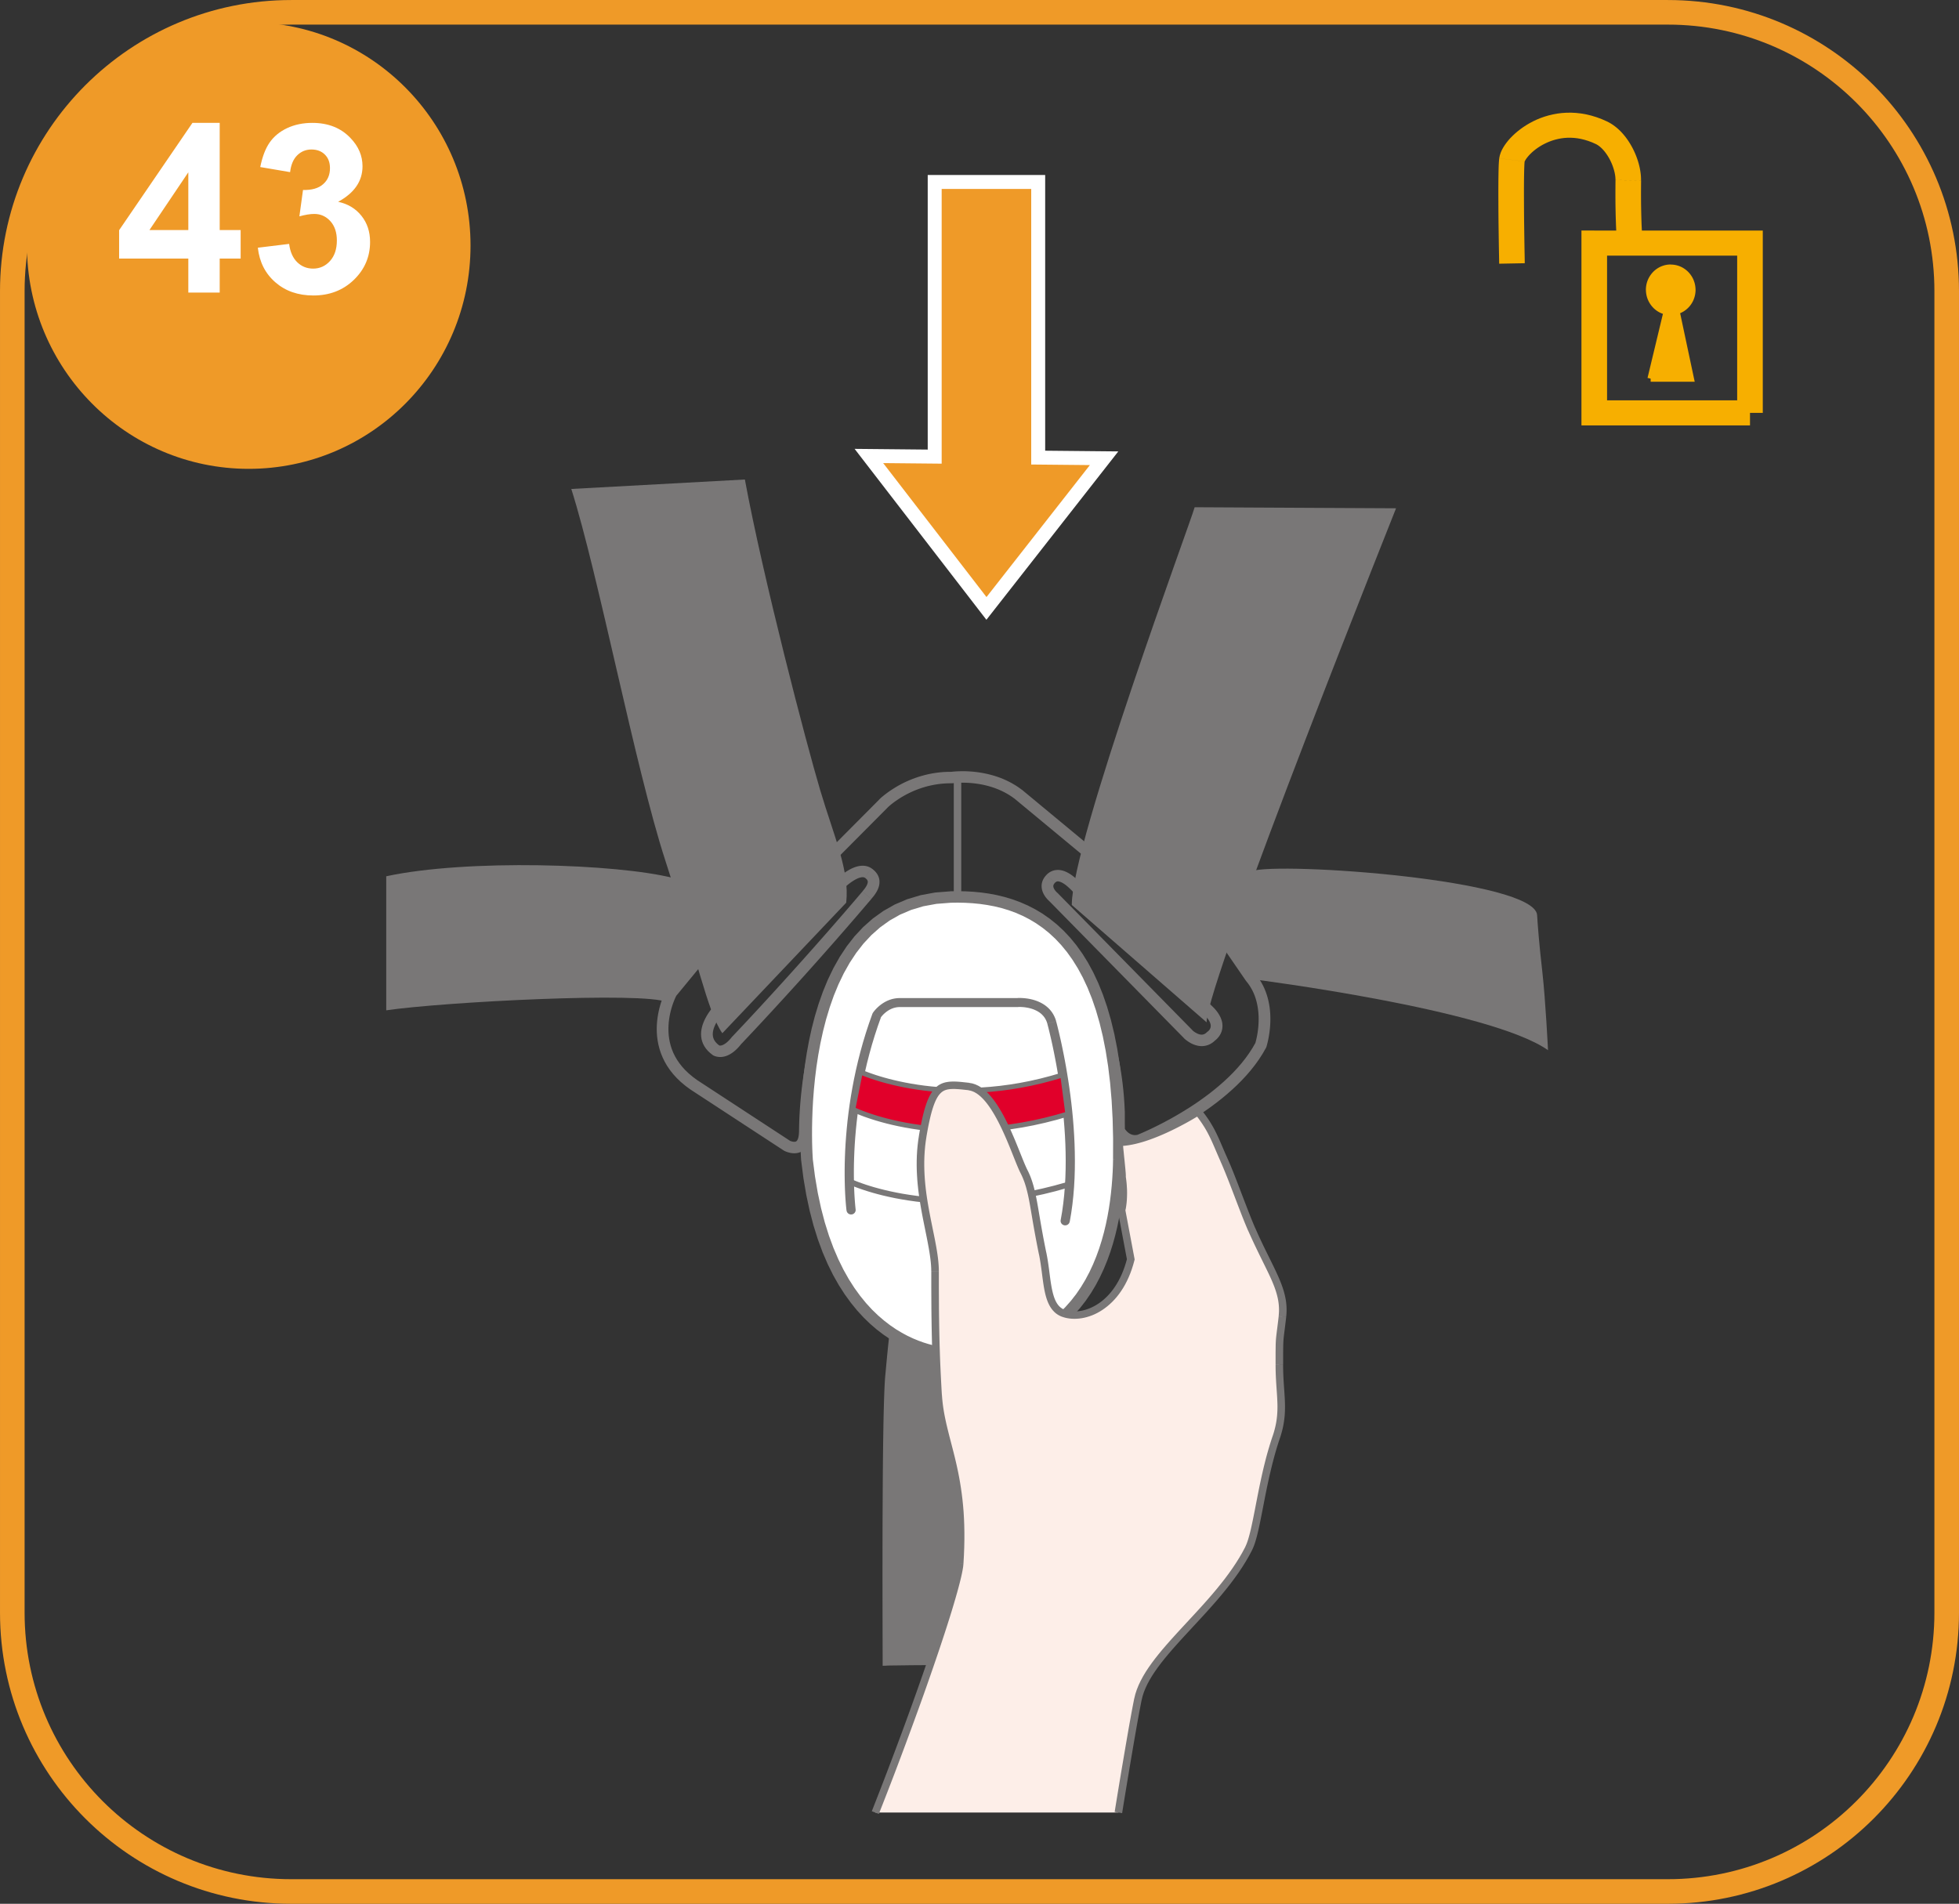 <?xml version="1.0" encoding="UTF-8"?>
<!DOCTYPE svg PUBLIC "-//W3C//DTD SVG 1.1//EN" "http://www.w3.org/Graphics/SVG/1.1/DTD/svg11.dtd">
<!-- Creator: CorelDRAW 2018 (64-Bit) -->
<svg xmlns="http://www.w3.org/2000/svg" xml:space="preserve" width="35.125mm" height="34.138mm" version="1.1" style="shape-rendering:geometricPrecision; text-rendering:geometricPrecision; image-rendering:optimizeQuality; fill-rule:evenodd; clip-rule:evenodd"
viewBox="0 0 1012.58 984.11"
 xmlns:xlink="http://www.w3.org/1999/xlink">
 <rect x="0" y="0" width="1012.58" height="984.11" fill="#333333" stroke="none"/>
 <defs>
  <style type="text/css">
   <![CDATA[
    .str0 {stroke:#EF9A28;stroke-width:12.71;stroke-miterlimit:4}
    .str1 {stroke:white;stroke-width:7.21;stroke-miterlimit:4}
    .fil8 {fill:none;fill-rule:nonzero}
    .fil3 {fill:black;fill-rule:nonzero}
    .fil5 {fill:#E1002A;fill-rule:nonzero}
    .fil1 {fill:#F7AF00;fill-rule:nonzero}
    .fil0 {fill:#F7AF00;fill-rule:nonzero}
    .fil6 {fill:#FDEEE8;fill-rule:nonzero}
    .fil4 {fill:white;fill-rule:nonzero}
    .fil7 {fill:#EF9A28;fill-rule:nonzero}
    .fil2 {fill:#797777;fill-rule:nonzero}
   ]]>
  </style>
 </defs>
 <g id="Слой_x0020_1">
  <g>
   <path class="fil0" d="M774.93 81.82l13.13 1.65 0 0 -0.05 0.5 -0.06 0.82 -0.05 1.08 -0.05 1.29 -0.04 1.48 -0.03 1.66 -0.03 1.8 -0.02 1.91 -0.01 2.03 -0.01 2.13 -0 2.21 0.01 2.26 0.01 2.31 0.01 2.34 0.01 2.35 0.02 2.34 0.02 2.32 0.03 2.29 0.03 2.24 0.03 2.17 0.03 2.09 0.03 1.99 0.03 1.88 0.03 1.75 0.03 1.59 0.03 1.44 0.02 1.26 0.02 1.06 0.01 0.86 0.01 0.62 0.01 0.38 0 0.14 -13.23 0.25 -0 -0.12 -0.01 -0.41 -0.01 -0.65 -0.01 -0.85 -0.02 -1.07 -0.02 -1.26 -0.03 -1.44 -0.03 -1.61 -0.03 -1.75 -0.03 -1.88 -0.03 -2 -0.03 -2.1 -0.03 -2.19 -0.03 -2.25 -0.03 -2.3 -0.02 -2.34 -0.02 -2.36 -0.01 -2.36 -0.01 -2.36 -0.01 -2.33 -0.01 -2.29 0 -2.23 0.01 -2.16 0.01 -2.08 0.02 -1.98 0.03 -1.86 0.03 -1.72 0.04 -1.59 0.05 -1.45 0.07 -1.29 0.08 -1.15 0.11 -1.05 0 0zm55.69 -19.06l-5.77 11.68 0 0 -2.01 -0.89 -1.95 -0.72 -1.9 -0.58 -1.85 -0.45 -1.8 -0.32 -1.75 -0.2 -1.72 -0.09 -1.67 0.01 -1.62 0.11 -1.58 0.2 -1.54 0.29 -1.5 0.36 -1.45 0.43 -1.4 0.5 -1.35 0.56 -1.3 0.61 -1.24 0.65 -1.18 0.7 -1.12 0.73 -1.05 0.75 -0.98 0.77 -0.9 0.77 -0.82 0.78 -0.74 0.76 -0.63 0.72 -0.55 0.69 -0.46 0.63 -0.34 0.54 -0.24 0.45 -0.14 0.3 -0.04 0.11 0.03 -0.15 -13.13 -1.65 0.31 -1.53 0.46 -1.4 0.58 -1.32 0.69 -1.27 0.78 -1.24 0.87 -1.22 0.96 -1.21 1.07 -1.21 1.16 -1.18 1.25 -1.17 1.34 -1.15 1.43 -1.12 1.52 -1.09 1.61 -1.05 1.7 -1 1.79 -0.95 1.88 -0.89 1.96 -0.8 2.04 -0.72 2.13 -0.63 2.2 -0.53 2.27 -0.42 2.35 -0.29 2.41 -0.16 2.47 -0.02 2.52 0.13 2.58 0.29 2.61 0.46 2.64 0.63 2.67 0.81 2.7 1 2.71 1.19 0 0zm17.63 30.48l-13.23 -0.14 0 0.01 -0.01 -0.55 -0.03 -0.58 -0.05 -0.61 -0.08 -0.65 -0.11 -0.68 -0.13 -0.68 -0.16 -0.69 -0.19 -0.72 -0.22 -0.74 -0.23 -0.73 -0.26 -0.73 -0.28 -0.74 -0.31 -0.73 -0.33 -0.73 -0.35 -0.72 -0.36 -0.7 -0.39 -0.69 -0.4 -0.67 -0.42 -0.65 -0.44 -0.64 -0.44 -0.61 -0.45 -0.57 -0.46 -0.55 -0.47 -0.52 -0.46 -0.48 -0.47 -0.44 -0.47 -0.41 -0.46 -0.37 -0.45 -0.33 -0.44 -0.29 -0.44 -0.26 -0.42 -0.21 5.77 -11.68 1.1 0.56 1.05 0.61 1.01 0.66 0.97 0.71 0.93 0.74 0.89 0.78 0.86 0.82 0.82 0.85 0.78 0.87 0.75 0.9 0.72 0.93 0.69 0.95 0.65 0.96 0.63 0.99 0.59 1 0.57 1.01 0.54 1.04 0.5 1.04 0.47 1.04 0.44 1.06 0.41 1.06 0.38 1.08 0.35 1.08 0.31 1.07 0.28 1.08 0.25 1.09 0.21 1.09 0.17 1.08 0.14 1.08 0.1 1.09 0.05 1.09 0.01 1.07 0 0.01zm0 -0.01l0 0.07 0 -0.06 0 -0.01zm0.88 32.61l-13.16 1.38 0 0.01 -0.02 -0.17 -0.02 -0.23 -0.02 -0.22 -0.03 -0.29 -0.03 -0.37 -0.04 -0.45 -0.04 -0.5 -0.04 -0.56 -0.04 -0.63 -0.05 -0.69 -0.05 -0.76 -0.05 -0.82 -0.05 -0.89 -0.05 -0.95 -0.05 -1.02 -0.05 -1.08 -0.05 -1.16 -0.04 -1.23 -0.04 -1.28 -0.05 -1.35 -0.04 -1.43 -0.03 -1.5 -0.03 -1.56 -0.03 -1.63 -0.02 -1.7 -0.01 -1.76 -0.01 -1.83 -0 -1.92 0.01 -1.97 0.01 -2.05 0.02 -2.12 13.23 0.14 -0.02 2.07 -0.01 2.01 -0.01 1.93 0 1.85 0.01 1.79 0.01 1.73 0.02 1.65 0.03 1.59 0.03 1.51 0.03 1.44 0.04 1.37 0.04 1.31 0.04 1.25 0.04 1.17 0.05 1.1 0.05 1.04 0.05 0.98 0.05 0.91 0.05 0.84 0.05 0.78 0.05 0.71 0.04 0.64 0.04 0.59 0.04 0.52 0.03 0.45 0.03 0.37 0.03 0.32 0.03 0.28 0.02 0.22 0.01 0.08 0 0.01 0.01 0.07zm-25.08 81.09l80.5 0 0 12.97 -80.5 0 -6.62 -6.49 6.62 -6.49zm0 12.97l-6.62 0 0 -6.49 6.62 6.49zm6.62 -94.25l0 87.77 -13.24 0 0 -87.77 6.62 -6.49 6.62 6.49zm-13.24 0l0 -6.49 6.62 0 -6.62 6.49zm87.11 6.49l-80.5 0 0 -12.97 80.5 0 6.62 6.49 -6.62 6.49zm0 -12.97l6.62 0 0 6.49 -6.62 -6.49zm-6.62 94.25l0 -87.77 13.24 0 0 87.77 -13.24 0z"/>
  </g>
  <path class="fil1" d="M873.1 149.82c0,5.42 -4.27,9.83 -9.53,9.83 -5.26,0 -9.54,-4.41 -9.54,-9.83 0,-5.43 4.28,-9.84 9.54,-9.84 5.26,0 9.53,4.41 9.53,9.84z"/>
  <g>
   <path class="fil0" d="M863.56 162.89l0 -6.49 0 0 0.31 -0.01 0.31 -0.03 0.31 -0.04 0.29 -0.05 0.29 -0.07 0.3 -0.09 0.29 -0.1 0.27 -0.11 0.27 -0.13 0.27 -0.14 0.25 -0.15 0.26 -0.17 0.25 -0.18 0.24 -0.19 0.23 -0.21 0.21 -0.21 0.21 -0.23 0.21 -0.25 0.19 -0.24 0.17 -0.25 0.17 -0.28 0.16 -0.28 0.14 -0.28 0.13 -0.29 0.12 -0.3 0.1 -0.32 0.09 -0.32 0.07 -0.32 0.05 -0.33 0.04 -0.34 0.03 -0.34 0.01 -0.35 6.62 0 -0.02 0.66 -0.05 0.65 -0.08 0.65 -0.11 0.64 -0.14 0.63 -0.17 0.61 -0.2 0.6 -0.22 0.59 -0.25 0.58 -0.28 0.57 -0.31 0.54 -0.32 0.52 -0.36 0.52 -0.38 0.5 -0.39 0.46 -0.42 0.45 -0.45 0.44 -0.46 0.41 -0.48 0.39 -0.5 0.37 -0.52 0.35 -0.55 0.32 -0.55 0.29 -0.57 0.27 -0.6 0.24 -0.6 0.21 -0.61 0.18 -0.63 0.15 -0.65 0.12 -0.64 0.08 -0.66 0.05 -0.67 0.02 0 0zm-12.85 -13.08l6.62 0 0 0 0.01 0.35 0.03 0.34 0.04 0.34 0.05 0.33 0.07 0.32 0.09 0.32 0.1 0.31 0.12 0.3 0.13 0.3 0.14 0.28 0.16 0.28 0.17 0.28 0.17 0.25 0.19 0.24 0.2 0.24 0.22 0.23 0.22 0.22 0.23 0.21 0.24 0.19 0.25 0.18 0.25 0.16 0.26 0.15 0.27 0.14 0.27 0.13 0.27 0.11 0.29 0.1 0.3 0.09 0.29 0.07 0.29 0.05 0.31 0.04 0.31 0.03 0.31 0.01 0 6.49 -0.67 -0.02 -0.66 -0.05 -0.64 -0.08 -0.65 -0.12 -0.63 -0.15 -0.6 -0.18 -0.6 -0.21 -0.6 -0.24 -0.57 -0.27 -0.55 -0.29 -0.54 -0.32 -0.52 -0.35 -0.5 -0.37 -0.48 -0.39 -0.46 -0.41 -0.44 -0.44 -0.42 -0.46 -0.4 -0.47 -0.38 -0.5 -0.36 -0.52 -0.32 -0.52 -0.31 -0.54 -0.28 -0.57 -0.25 -0.57 -0.23 -0.59 -0.2 -0.61 -0.17 -0.61 -0.14 -0.63 -0.11 -0.64 -0.08 -0.65 -0.05 -0.65 -0.02 -0.66 0 0zm12.85 -13.09l0 6.49 0 0 -0.31 0.01 -0.31 0.03 -0.31 0.04 -0.29 0.05 -0.29 0.07 -0.3 0.09 -0.28 0.09 -0.27 0.12 -0.28 0.13 -0.25 0.13 -0.26 0.16 -0.26 0.17 -0.25 0.18 -0.23 0.18 -0.22 0.2 -0.23 0.22 -0.21 0.22 -0.2 0.24 -0.19 0.25 -0.17 0.25 -0.17 0.27 -0.16 0.28 -0.14 0.29 -0.13 0.3 -0.12 0.3 -0.1 0.31 -0.09 0.32 -0.07 0.32 -0.05 0.33 -0.04 0.34 -0.03 0.34 -0.01 0.35 -6.62 0 0.02 -0.66 0.05 -0.65 0.08 -0.65 0.11 -0.64 0.14 -0.63 0.17 -0.61 0.2 -0.61 0.23 -0.59 0.25 -0.57 0.28 -0.56 0.3 -0.54 0.33 -0.53 0.36 -0.52 0.38 -0.5 0.4 -0.48 0.42 -0.46 0.43 -0.43 0.47 -0.42 0.49 -0.4 0.5 -0.36 0.51 -0.34 0.54 -0.32 0.57 -0.3 0.57 -0.26 0.59 -0.24 0.61 -0.21 0.6 -0.18 0.63 -0.15 0.65 -0.12 0.64 -0.08 0.66 -0.05 0.67 -0.02 0 0zm12.84 13.09l-6.62 0 -0.01 -0.35 -0.03 -0.34 -0.04 -0.34 -0.05 -0.33 -0.07 -0.32 -0.09 -0.32 -0.1 -0.32 -0.12 -0.3 -0.13 -0.29 -0.14 -0.29 -0.16 -0.28 -0.17 -0.27 -0.17 -0.25 -0.19 -0.25 -0.2 -0.24 -0.21 -0.22 -0.22 -0.22 -0.22 -0.2 -0.23 -0.18 -0.25 -0.18 -0.26 -0.17 -0.25 -0.15 -0.26 -0.13 -0.28 -0.13 -0.28 -0.12 -0.28 -0.1 -0.3 -0.09 -0.29 -0.07 -0.29 -0.05 -0.31 -0.04 -0.31 -0.03 -0.31 -0.01 0 -6.49 0.67 0.02 0.66 0.05 0.64 0.08 0.65 0.12 0.63 0.15 0.61 0.18 0.61 0.21 0.59 0.24 0.56 0.26 0.57 0.3 0.54 0.33 0.51 0.34 0.5 0.36 0.49 0.4 0.47 0.42 0.44 0.43 0.42 0.46 0.39 0.47 0.38 0.5 0.36 0.52 0.33 0.53 0.3 0.54 0.28 0.56 0.25 0.58 0.22 0.59 0.2 0.6 0.17 0.61 0.14 0.63 0.11 0.64 0.08 0.65 0.05 0.65 0.02 0.66z"/>
  </g>
  <polygon class="fil1" points="853.2,195.71 861.86,159.65 866.27,159.65 873.93,195.7 "/>
  <g>
   <path class="fil0" d="M863.47 160.02l-8.66 36.06 -3.22 -0.74 8.66 -36.06 1.61 -1.25 1.61 1.99zm-3.22 -0.74l0.3 -1.25 1.31 0 -1.61 1.25zm6.02 1.99l-4.41 0 0 -3.25 4.41 0 1.62 1.29 -1.62 1.95zm0 -3.25l1.35 0 0.27 1.29 -1.62 -1.29zm6.04 38l-7.66 -36.05 3.24 -0.66 7.66 36.05 -1.62 1.95 -1.62 -1.29zm3.24 -0.66l0.42 1.95 -2.04 0 1.62 -1.95zm-22.35 -1.28l20.73 -0.01 0 3.25 -20.73 0.01 0 -3.25z"/>
  </g>
  <path class="fil2" d="M347.87 453.84c-28.99,-7.35 -106.49,-9.87 -148.23,-0.88l0 69.29c29.46,-4.33 133.09,-9.72 145.24,-4.21 0,0 25.76,-28.98 28.5,-50.64 1.29,-10.2 -25.52,-13.55 -25.52,-13.55z"/>
  <path class="fil2" d="M648.02 506.26c0,0 122.25,15.47 152.13,36.61 0,0 -1.27,-25.77 -2.93,-40.42 -1.68,-14.64 -2.41,-24.34 -2.7,-29.36 -0.99,-18.36 -132.77,-27.67 -147.71,-22.78l-18.93 6.39c0,0 -1.96,15 3.18,25.48 2.15,4.4 16.96,24.08 16.96,24.08z"/>
  <g>
   <path class="fil2" d="M344.66 511.25l19.46 -23.64 4.71 3.72 -19.46 23.64 -5.02 -3.27 0.31 -0.46zm-0.31 0.46l0.13 -0.24 0.18 -0.21 -0.31 0.46zm15.96 46.58l-3.36 4.94 -0.06 -0.04 -2.6 -1.91 -2.35 -1.97 -2.12 -2.03 -1.89 -2.08 -1.67 -2.12 -1.46 -2.16 -1.26 -2.18 -1.06 -2.19 -0.89 -2.19 -0.71 -2.19 -0.55 -2.17 -0.41 -2.14 -0.27 -2.11 -0.15 -2.07 -0.04 -2.01 0.06 -1.96 0.15 -1.89 0.22 -1.82 0.28 -1.74 0.33 -1.66 0.37 -1.57 0.4 -1.47 0.42 -1.37 0.42 -1.25 0.41 -1.13 0.4 -1.01 0.37 -0.88 0.33 -0.74 0.28 -0.6 0.23 -0.45 0.14 -0.27 0.08 -0.15 5.33 2.81 -0.01 0.02 -0.12 0.22 -0.17 0.34 -0.23 0.5 -0.29 0.63 -0.32 0.76 -0.35 0.88 -0.37 1 -0.37 1.1 -0.37 1.2 -0.35 1.29 -0.33 1.38 -0.29 1.45 -0.25 1.52 -0.19 1.58 -0.12 1.63 -0.05 1.68 0.03 1.72 0.12 1.74 0.23 1.78 0.34 1.79 0.46 1.81 0.59 1.81 0.73 1.82 0.89 1.82 1.05 1.81 1.23 1.8 1.41 1.79 1.61 1.77 1.83 1.75 2.05 1.72 2.29 1.69 -0.06 -0.04zm-3.36 4.94l0.02 0.01 -0.08 -0.05 0.06 0.04zm48.1 31.45l-48.1 -31.45 3.36 -4.94 48.1 31.45 -3.13 5.07 -0.23 -0.14zm0.23 0.14l-0.12 -0.06 -0.12 -0.07 0.23 0.14zm7.72 -9.67l6.05 -0.05 0 0.09 -0.06 1.22 -0.11 1.14 -0.17 1.06 -0.23 1 -0.29 0.94 -0.35 0.88 -0.42 0.81 -0.48 0.74 -0.55 0.68 -0.61 0.6 -0.65 0.51 -0.67 0.42 -0.71 0.34 -0.72 0.26 -0.7 0.18 -0.68 0.11 -0.65 0.06 -0.65 0.01 -0.6 -0.03 -0.57 -0.06 -0.55 -0.09 -0.5 -0.11 -0.47 -0.12 -0.44 -0.13 -0.39 -0.13 -0.36 -0.13 -0.31 -0.12 -0.28 -0.12 -0.22 -0.1 -0.17 -0.07 -0.15 -0.08 -0.07 -0.03 2.89 -5.21 -0.01 -0.01 -0 -0 0.08 0.04 0.11 0.05 0.13 0.06 0.17 0.07 0.2 0.07 0.22 0.07 0.22 0.06 0.24 0.06 0.25 0.05 0.23 0.04 0.25 0.03 0.23 0.01 0.21 -0 0.2 -0.02 0.18 -0.03 0.15 -0.04 0.13 -0.04 0.12 -0.06 0.13 -0.08 0.12 -0.09 0.13 -0.13 0.14 -0.17 0.16 -0.25 0.16 -0.31 0.16 -0.4 0.15 -0.5 0.14 -0.6 0.11 -0.7 0.08 -0.81 0.04 -0.92 0 0.09zm6.05 -0.05l0 0.06 0 0.03 0 -0.09zm18.46 -81.77l3.04 5.13 0.56 -0.41 -1.97 1.98 -1.86 2.17 -1.75 2.35 -1.64 2.52 -1.54 2.68 -1.44 2.81 -1.33 2.93 -1.23 3.03 -1.14 3.1 -1.04 3.17 -0.95 3.21 -0.86 3.24 -0.78 3.25 -0.7 3.25 -0.63 3.22 -0.55 3.18 -0.49 3.12 -0.42 3.04 -0.36 2.95 -0.31 2.84 -0.26 2.7 -0.21 2.56 -0.17 2.4 -0.14 2.22 -0.1 2.02 -0.07 1.8 -0.05 1.57 -0.03 1.32 -0.02 1.05 -0.01 0.76 0 0.47 0 0.14 -6.05 0.05 0 -0.19 0 -0.5 0.01 -0.81 0.02 -1.1 0.03 -1.36 0.05 -1.62 0.07 -1.86 0.11 -2.07 0.14 -2.27 0.18 -2.46 0.22 -2.63 0.27 -2.78 0.32 -2.91 0.37 -3.03 0.44 -3.13 0.5 -3.22 0.57 -3.29 0.65 -3.34 0.73 -3.37 0.81 -3.39 0.9 -3.39 1 -3.38 1.1 -3.34 1.2 -3.3 1.32 -3.23 1.44 -3.15 1.56 -3.06 1.69 -2.94 1.83 -2.82 1.98 -2.66 2.14 -2.5 2.3 -2.31 0.56 -0.41zm-0.56 0.41l0.25 -0.24 0.31 -0.17 -0.56 0.41zm33.18 -2.95l-6.05 0.02 2.92 2.95 -1.6 -0.04 -1.56 -0.01 -1.5 0.03 -1.46 0.05 -1.41 0.08 -1.36 0.11 -1.32 0.13 -1.27 0.15 -1.22 0.17 -1.17 0.19 -1.12 0.2 -1.07 0.21 -1.02 0.22 -0.97 0.23 -0.92 0.23 -0.87 0.24 -0.82 0.24 -0.76 0.24 -0.71 0.23 -0.66 0.23 -0.61 0.22 -0.55 0.21 -0.5 0.2 -0.44 0.18 -0.39 0.17 -0.35 0.16 -0.28 0.13 -0.22 0.11 -0.16 0.08 -0.12 0.07 -0.08 0.04 0.04 -0.02 -3.04 -5.13 0.1 -0.05 0.1 -0.05 0.16 -0.09 0.25 -0.13 0.31 -0.15 0.36 -0.17 0.4 -0.18 0.47 -0.21 0.54 -0.22 0.59 -0.24 0.64 -0.25 0.7 -0.26 0.75 -0.26 0.81 -0.27 0.86 -0.27 0.92 -0.27 0.97 -0.27 1.03 -0.26 1.08 -0.26 1.13 -0.25 1.19 -0.23 1.23 -0.22 1.29 -0.2 1.34 -0.19 1.39 -0.16 1.43 -0.14 1.49 -0.12 1.54 -0.09 1.59 -0.06 1.63 -0.03 1.68 0.01 1.73 0.04 2.92 2.95zm-2.92 -2.95l2.91 0.1 0.01 2.85 -2.92 -2.95zm-2.89 60.06l-0.24 -57.09 6.05 -0.02 0.24 57.09 -0.03 0.45 -6.02 -0.43zm6.05 -0.02l0 0.22 -0.03 0.23 0.03 -0.45zm1.84 6.41l-3.91 4.53 0.12 0.1 -0.5 -0.4 -0.47 -0.43 -0.43 -0.45 -0.38 -0.46 -0.35 -0.47 -0.31 -0.48 -0.28 -0.48 -0.25 -0.49 -0.22 -0.48 -0.19 -0.48 -0.16 -0.47 -0.14 -0.47 -0.12 -0.47 -0.1 -0.45 -0.08 -0.45 -0.06 -0.43 -0.05 -0.41 -0.04 -0.42 -0.02 -0.38 -0.02 -0.35 -0.01 -0.34 -0 -0.35 0.01 -0.3 0.01 -0.28 0.01 -0.26 0.01 -0.23 0.02 -0.2 0.01 -0.16 0.02 -0.18 0.02 -0.12 0 -0.04 0.01 -0.08 5.98 0.88 0.01 -0.05 -0.01 0.06 -0.01 0.05 -0 0.03 -0.01 0.11 -0.01 0.13 -0.01 0.14 -0.01 0.16 -0 0.18 -0.01 0.2 0 0.19 0.01 0.23 0.01 0.25 0.02 0.24 0.02 0.23 0.03 0.26 0.04 0.26 0.05 0.26 0.05 0.26 0.06 0.25 0.08 0.25 0.09 0.25 0.09 0.24 0.1 0.22 0.11 0.21 0.12 0.21 0.13 0.2 0.14 0.18 0.15 0.18 0.16 0.16 0.17 0.15 0.18 0.15 0.12 0.1zm-0.12 -0.1l0.03 0.02 0.09 0.07 -0.12 -0.1zm8.51 14.83l-12.3 -10.2 3.91 -4.53 12.3 10.2 1.07 2.36 -4.98 2.17zm3.91 -4.53l1.12 0.93 -0.05 1.43 -1.07 -2.36zm-5.56 20.28l0.58 -18.11 6.05 0.18 -0.58 18.11 -3.17 2.87 -2.88 -3.06zm6.05 0.18l-0.1 3.01 -3.07 -0.14 3.17 -2.87zm-11.23 10.56l-5.39 2.7 -0.08 -0.17 -0.54 -1.35 -0.41 -1.31 -0.29 -1.26 -0.16 -1.23 -0.02 -1.19 0.11 -1.14 0.25 -1.1 0.37 -1.03 0.49 -0.95 0.59 -0.86 0.66 -0.76 0.72 -0.67 0.77 -0.58 0.79 -0.5 0.8 -0.42 0.81 -0.36 0.81 -0.31 0.8 -0.26 0.79 -0.21 0.77 -0.18 0.75 -0.14 0.72 -0.12 0.69 -0.08 0.64 -0.06 0.59 -0.05 0.54 -0.03 0.48 -0.02 0.43 -0.01 0.34 0 0.25 0 0.18 0.01 0.1 0 -0.29 5.93 0 -0 -0.09 0 -0.19 -0 -0.25 0 -0.3 0.01 -0.37 0.01 -0.43 0.02 -0.46 0.03 -0.5 0.05 -0.51 0.07 -0.53 0.08 -0.54 0.1 -0.54 0.12 -0.54 0.15 -0.52 0.16 -0.49 0.18 -0.46 0.2 -0.42 0.22 -0.37 0.23 -0.32 0.24 -0.27 0.25 -0.22 0.26 -0.18 0.27 -0.15 0.28 -0.12 0.32 -0.08 0.38 -0.05 0.45 0.01 0.54 0.08 0.65 0.17 0.75 0.27 0.86 0.39 0.97 -0.08 -0.17zm-5.39 2.7l-0.03 -0.07 -0.05 -0.1 0.08 0.17zm18.42 7.92l0.11 5.93 0.09 -0 -1.12 0 -1.09 -0.09 -1.06 -0.18 -1.03 -0.26 -0.99 -0.33 -0.95 -0.38 -0.92 -0.44 -0.87 -0.48 -0.84 -0.52 -0.8 -0.56 -0.76 -0.58 -0.73 -0.6 -0.7 -0.63 -0.66 -0.63 -0.63 -0.63 -0.6 -0.65 -0.56 -0.64 -0.53 -0.63 -0.49 -0.62 -0.46 -0.6 -0.43 -0.59 -0.4 -0.57 -0.36 -0.53 -0.32 -0.49 -0.3 -0.46 -0.26 -0.42 -0.22 -0.37 -0.18 -0.31 -0.15 -0.26 -0.11 -0.2 -0.05 -0.1 -0.05 -0.1 5.39 -2.7 -0.01 -0.02 0.06 0.11 0.08 0.14 0.12 0.2 0.15 0.26 0.18 0.3 0.21 0.35 0.25 0.39 0.29 0.43 0.31 0.46 0.33 0.47 0.37 0.49 0.39 0.52 0.41 0.52 0.44 0.53 0.46 0.53 0.48 0.52 0.5 0.51 0.52 0.5 0.53 0.47 0.55 0.46 0.56 0.43 0.57 0.39 0.58 0.36 0.58 0.32 0.58 0.28 0.58 0.23 0.58 0.19 0.57 0.14 0.58 0.1 0.58 0.05 0.59 -0 0.09 -0zm-0.09 0l0.05 -0 0.04 0 -0.09 0zm14.83 -4.83l-5.49 2.49 5.3 0.35 -0.49 0.71 -0.51 0.67 -0.54 0.63 -0.56 0.59 -0.57 0.55 -0.58 0.51 -0.59 0.47 -0.59 0.43 -0.6 0.4 -0.6 0.37 -0.6 0.33 -0.59 0.3 -0.58 0.27 -0.58 0.25 -0.57 0.22 -0.56 0.2 -0.53 0.17 -0.51 0.15 -0.5 0.13 -0.48 0.12 -0.46 0.1 -0.43 0.08 -0.39 0.07 -0.37 0.06 -0.35 0.05 -0.31 0.03 -0.25 0.02 -0.23 0.02 -0.21 0.01 -0.13 0.01 -0.12 0 -0.07 0 -0.11 -5.93 -0.02 0 0.01 -0 0.09 -0 0.08 -0.01 0.14 -0.01 0.18 -0.02 0.19 -0.02 0.22 -0.03 0.25 -0.04 0.29 -0.05 0.29 -0.05 0.31 -0.07 0.33 -0.08 0.35 -0.1 0.37 -0.11 0.38 -0.12 0.38 -0.13 0.39 -0.15 0.39 -0.17 0.41 -0.19 0.4 -0.2 0.39 -0.22 0.39 -0.24 0.39 -0.26 0.39 -0.28 0.38 -0.31 0.37 -0.32 0.36 -0.35 0.35 -0.37 0.34 -0.4 0.33 -0.43 0.32 -0.46 5.3 0.35zm-5.3 -0.35l2.98 -4.56 2.32 4.91 -5.3 -0.35zm16.6 2.87l2.75 5.29 -0.73 0.25 -1.24 0.24 -1.19 0.19 -1.14 0.14 -1.1 0.09 -1.06 0.04 -1.01 -0.01 -0.97 -0.05 -0.92 -0.09 -0.88 -0.12 -0.84 -0.16 -0.8 -0.19 -0.75 -0.22 -0.72 -0.25 -0.67 -0.28 -0.62 -0.29 -0.59 -0.31 -0.54 -0.32 -0.51 -0.34 -0.46 -0.34 -0.42 -0.34 -0.38 -0.34 -0.34 -0.33 -0.31 -0.32 -0.27 -0.31 -0.24 -0.3 -0.21 -0.27 -0.17 -0.25 -0.15 -0.23 -0.12 -0.21 -0.08 -0.14 -0.06 -0.12 -0.06 -0.12 5.49 -2.49 -0.04 -0.08 -0.01 -0.01 0.02 0.03 0.01 0.03 0.04 0.06 0.06 0.09 0.07 0.1 0.09 0.12 0.12 0.13 0.14 0.15 0.16 0.16 0.18 0.16 0.21 0.17 0.24 0.18 0.25 0.17 0.29 0.17 0.32 0.17 0.35 0.16 0.39 0.16 0.42 0.15 0.46 0.14 0.51 0.12 0.54 0.11 0.59 0.08 0.64 0.06 0.69 0.03 0.74 0.01 0.79 -0.03 0.85 -0.07 0.91 -0.11 0.96 -0.15 1.02 -0.2 -0.73 0.25zm2.75 5.29l-0.34 0.17 -0.39 0.08 0.73 -0.25zm8.18 -17.36l6.04 0.34 -0.21 0.94 -0.45 1.05 -0.48 1.01 -0.5 0.97 -0.51 0.93 -0.53 0.89 -0.54 0.85 -0.56 0.82 -0.57 0.78 -0.57 0.74 -0.57 0.71 -0.58 0.67 -0.57 0.63 -0.57 0.6 -0.57 0.57 -0.56 0.53 -0.54 0.5 -0.54 0.47 -0.51 0.43 -0.5 0.4 -0.48 0.37 -0.46 0.34 -0.43 0.31 -0.4 0.28 -0.37 0.25 -0.35 0.22 -0.31 0.19 -0.27 0.16 -0.25 0.14 -0.18 0.1 -0.12 0.07 -0.14 0.07 -0.06 0.03 -2.75 -5.29 -0.01 0.01 0.01 -0 0.1 -0.05 0.14 -0.08 0.14 -0.08 0.19 -0.12 0.23 -0.14 0.25 -0.16 0.29 -0.2 0.32 -0.22 0.35 -0.25 0.36 -0.27 0.38 -0.3 0.4 -0.33 0.42 -0.35 0.43 -0.38 0.45 -0.41 0.46 -0.44 0.46 -0.46 0.47 -0.49 0.47 -0.53 0.47 -0.55 0.47 -0.58 0.47 -0.62 0.47 -0.64 0.45 -0.67 0.45 -0.7 0.44 -0.74 0.43 -0.77 0.41 -0.8 0.39 -0.83 0.37 -0.87 -0.21 0.94zm6.04 0.34l-0.03 0.49 -0.18 0.45 0.21 -0.94zm-18.95 -7.79l6.05 -0.28 -3.33 -2.81 1.35 -0.1 1.29 -0.04 1.21 0.02 1.15 0.08 1.1 0.14 1.03 0.19 0.98 0.25 0.92 0.3 0.86 0.35 0.8 0.39 0.75 0.44 0.68 0.47 0.63 0.51 0.56 0.53 0.49 0.54 0.44 0.56 0.39 0.57 0.33 0.57 0.28 0.55 0.24 0.54 0.19 0.52 0.16 0.5 0.13 0.48 0.09 0.44 0.07 0.42 0.05 0.38 0.03 0.32 0.02 0.29 0.01 0.27 0 0.22 -0 0.12 -0.01 0.11 -6.04 -0.34 -0.01 0.06 0 -0.03 0 -0.02 0 -0.06 -0.01 -0.12 -0.02 -0.16 -0.02 -0.16 -0.03 -0.18 -0.05 -0.21 -0.05 -0.2 -0.07 -0.22 -0.08 -0.23 -0.1 -0.24 -0.12 -0.24 -0.14 -0.22 -0.16 -0.23 -0.18 -0.22 -0.21 -0.23 -0.23 -0.22 -0.27 -0.21 -0.31 -0.21 -0.35 -0.2 -0.4 -0.2 -0.46 -0.18 -0.52 -0.17 -0.59 -0.15 -0.67 -0.12 -0.74 -0.1 -0.82 -0.05 -0.91 -0.01 -0.99 0.03 -1.09 0.09 -3.33 -2.81zm3.33 2.81l-3.18 0.31 -0.15 -3.12 3.33 2.81zm1.84 -21.55l0.89 18.46 -6.05 0.28 -0.89 -18.46 0.88 -2.23 5.17 1.95zm-6.05 0.28l-0.06 -1.31 0.94 -0.93 -0.88 2.23zm15.34 -8.07l-10.17 10.02 -4.3 -4.19 10.17 -10.02 0.42 -0.34 3.88 4.53zm-4.3 -4.19l0.19 -0.19 0.23 -0.16 -0.42 0.34zm2.83 -8.6l6.05 -0.24 0 0 0.02 0.84 -0.01 0.8 -0.03 0.78 -0.05 0.76 -0.08 0.72 -0.1 0.7 -0.12 0.67 -0.14 0.63 -0.16 0.61 -0.17 0.58 -0.19 0.55 -0.2 0.52 -0.21 0.5 -0.22 0.48 -0.22 0.43 -0.22 0.42 -0.24 0.4 -0.24 0.37 -0.23 0.33 -0.24 0.32 -0.22 0.28 -0.21 0.25 -0.23 0.26 -0.2 0.21 -0.19 0.19 -0.18 0.17 -0.17 0.16 -0.15 0.12 -0.08 0.07 -0.17 0.13 -0.12 0.09 -0.02 0.02 -3.46 -4.87 0 0 -0.05 0.04 -0.06 0.04 0.06 -0.05 0.03 -0.03 0.04 -0.04 0.06 -0.05 0.07 -0.08 0.1 -0.1 0.08 -0.09 0.12 -0.14 0.12 -0.15 0.11 -0.15 0.13 -0.19 0.13 -0.2 0.12 -0.21 0.13 -0.25 0.14 -0.27 0.13 -0.28 0.13 -0.31 0.13 -0.33 0.12 -0.36 0.12 -0.38 0.1 -0.4 0.1 -0.44 0.08 -0.46 0.07 -0.49 0.06 -0.52 0.04 -0.54 0.02 -0.58 0.01 -0.62 -0.01 -0.65 0 0zm0.81 -60.38l0.25 5.93 2.9 -3.07 0.01 0.14 0.01 0.42 0.02 0.67 0.03 0.9 0.04 1.13 0.05 1.33 0.05 1.53 0.06 1.7 0.07 1.85 0.07 1.99 0.07 2.12 0.08 2.22 0.08 2.31 0.09 2.39 0.09 2.44 0.09 2.48 0.09 2.51 0.09 2.51 0.09 2.5 0.09 2.48 0.09 2.44 0.09 2.38 0.08 2.3 0.08 2.21 0.08 2.1 0.07 1.97 0.07 1.83 0.06 1.67 0.06 1.5 0.05 1.3 0.04 1.09 0.03 0.87 -6.05 0.24 -0.03 -0.88 -0.04 -1.1 -0.05 -1.31 -0.06 -1.5 -0.06 -1.67 -0.07 -1.83 -0.07 -1.97 -0.08 -2.1 -0.08 -2.21 -0.08 -2.3 -0.09 -2.38 -0.09 -2.44 -0.09 -2.48 -0.09 -2.51 -0.09 -2.51 -0.09 -2.5 -0.09 -2.48 -0.09 -2.44 -0.09 -2.39 -0.08 -2.31 -0.08 -2.23 -0.07 -2.12 -0.07 -1.99 -0.07 -1.85 -0.06 -1.7 -0.05 -1.52 -0.05 -1.34 -0.04 -1.13 -0.03 -0.91 -0.02 -0.67 -0.01 -0.41 -0.01 -0.14 2.9 -3.07zm-2.9 3.07l-0.1 -2.95 3 -0.12 -2.9 3.07zm42.34 9.98l-5.17 3.09 0.34 0.44 -0.99 -1 -1.06 -0.94 -1.12 -0.89 -1.18 -0.83 -1.25 -0.77 -1.29 -0.71 -1.34 -0.66 -1.37 -0.61 -1.4 -0.56 -1.42 -0.51 -1.44 -0.46 -1.44 -0.42 -1.44 -0.37 -1.44 -0.33 -1.42 -0.29 -1.4 -0.26 -1.37 -0.22 -1.33 -0.19 -1.29 -0.16 -1.24 -0.13 -1.18 -0.11 -1.11 -0.08 -1.04 -0.06 -0.95 -0.05 -0.87 -0.03 -0.77 -0.02 -0.67 -0.01 -0.56 -0 -0.44 0.01 -0.33 0.01 -0.18 0.01 -0.04 0 -0.25 -5.93 0.1 -0.01 0.24 -0.01 0.37 -0.01 0.5 -0.01 0.62 0 0.73 0.01 0.84 0.02 0.94 0.03 1.03 0.05 1.12 0.06 1.2 0.09 1.27 0.11 1.33 0.14 1.4 0.17 1.45 0.2 1.49 0.24 1.53 0.28 1.56 0.32 1.59 0.37 1.61 0.42 1.62 0.47 1.62 0.52 1.62 0.58 1.61 0.65 1.59 0.71 1.57 0.78 1.54 0.86 1.5 0.93 1.46 1.02 1.41 1.1 1.34 1.19 1.27 1.29 0.34 0.44zm-0.34 -0.44l0.19 0.21 0.14 0.23 -0.34 -0.44zm17.64 67.44l-6.05 0.05 0 0.08 -0.17 -3.71 -0.25 -3.61 -0.32 -3.52 -0.38 -3.42 -0.44 -3.32 -0.5 -3.22 -0.54 -3.12 -0.59 -3.01 -0.63 -2.91 -0.65 -2.8 -0.69 -2.7 -0.71 -2.59 -0.72 -2.47 -0.74 -2.36 -0.74 -2.25 -0.74 -2.13 -0.74 -2.01 -0.73 -1.89 -0.71 -1.77 -0.69 -1.65 -0.67 -1.52 -0.63 -1.4 -0.6 -1.27 -0.56 -1.14 -0.51 -1.01 -0.46 -0.88 -0.39 -0.74 -0.33 -0.59 -0.27 -0.47 -0.2 -0.33 -0.12 -0.19 -0.02 -0.03 5.17 -3.09 0.07 0.11 0.14 0.24 0.22 0.38 0.3 0.52 0.37 0.67 0.43 0.81 0.49 0.93 0.55 1.08 0.59 1.21 0.63 1.34 0.67 1.48 0.69 1.6 0.73 1.73 0.75 1.85 0.76 1.97 0.77 2.1 0.78 2.22 0.77 2.34 0.76 2.45 0.75 2.57 0.74 2.68 0.71 2.8 0.68 2.91 0.65 3.02 0.61 3.13 0.57 3.23 0.51 3.34 0.46 3.44 0.39 3.54 0.33 3.64 0.26 3.74 0.18 3.83 0 0.08zm-0 -0.08l0 0.08 0 0 -0 -0.08zm-0.29 8.44l-5.47 2.55 -0.29 -1.31 0 -0.4 0.01 -0.41 0 -0.4 0 -0.41 0 -0.42 0 -0.42 0 -0.42 0 -0.42 0 -0.4 0 -0.41 0 -0.4 0 -0.39 0 -0.39 0 -0.37 -0 -0.37 0 -0.37 0 -0.33 -0 -0.33 0 -0.32 -0 -0.3 0 -0.28 -0 -0.26 0 -0.24 -0 -0.22 0 -0.2 -0 -0.17 0 -0.18 0 -0.09 -0 -0.09 0 -0.12 0 -0.05 0 0.01 6.05 -0.05 0 0.04 0 0.05 0 0.03 0 0.11 0 0.17 0 0.13 0 0.18 0 0.2 0 0.23 0 0.24 0 0.27 0 0.28 0 0.3 0 0.32 0 0.33 0 0.36 0 0.34 0 0.37 0 0.39 0 0.39 0 0.39 0 0.4 0 0.41 0 0.42 -0 0.41 0 0.42 -0 0.42 0 0.42 -0 0.43 -0 0.42 -0.01 0.41 -0 0.4 -0.29 -1.31zm-5.47 2.55l-0.3 -0.62 0.01 -0.69 0.29 1.31zm12.03 1.15l2.24 5.51 -0.43 0.13 -0.85 0.17 -0.83 0.11 -0.82 0.05 -0.81 -0 -0.77 -0.06 -0.75 -0.1 -0.73 -0.15 -0.69 -0.19 -0.65 -0.23 -0.62 -0.26 -0.6 -0.29 -0.57 -0.31 -0.52 -0.33 -0.49 -0.34 -0.46 -0.35 -0.43 -0.36 -0.41 -0.37 -0.36 -0.35 -0.34 -0.35 -0.32 -0.36 -0.29 -0.34 -0.25 -0.33 -0.23 -0.31 -0.22 -0.31 -0.18 -0.27 -0.16 -0.25 -0.14 -0.23 -0.11 -0.18 -0.11 -0.19 -0.07 -0.13 -0.06 -0.12 -0.02 -0.05 5.47 -2.55 -0.01 -0.01 -0 -0.01 0.03 0.06 0.03 0.06 0.07 0.12 0.07 0.12 0.1 0.14 0.12 0.17 0.12 0.17 0.15 0.2 0.16 0.2 0.17 0.2 0.18 0.2 0.2 0.21 0.22 0.22 0.21 0.2 0.24 0.19 0.25 0.19 0.26 0.18 0.27 0.17 0.27 0.15 0.27 0.13 0.3 0.12 0.31 0.11 0.31 0.09 0.31 0.07 0.35 0.05 0.36 0.03 0.37 0 0.41 -0.03 0.44 -0.05 0.46 -0.09 -0.43 0.13zm2.24 5.51l-0.21 0.08 -0.22 0.05 0.43 -0.13zm58.88 -52.82l5.76 1.82 -0.2 0.47 -1.73 3.02 -1.89 2.93 -2.04 2.84 -2.16 2.74 -2.28 2.65 -2.38 2.56 -2.47 2.47 -2.54 2.38 -2.6 2.29 -2.64 2.2 -2.68 2.11 -2.69 2.02 -2.7 1.93 -2.68 1.84 -2.66 1.74 -2.62 1.65 -2.57 1.56 -2.51 1.46 -2.43 1.37 -2.34 1.27 -2.23 1.18 -2.11 1.07 -1.98 0.98 -1.83 0.88 -1.67 0.78 -1.49 0.68 -1.3 0.58 -1.1 0.48 -0.88 0.37 -0.65 0.27 -0.41 0.17 -0.16 0.06 -2.24 -5.51 0.1 -0.04 0.37 -0.15 0.61 -0.25 0.84 -0.35 1.05 -0.46 1.25 -0.56 1.44 -0.66 1.61 -0.75 1.76 -0.85 1.91 -0.95 2.04 -1.04 2.16 -1.14 2.27 -1.23 2.35 -1.32 2.43 -1.42 2.48 -1.5 2.53 -1.59 2.57 -1.68 2.58 -1.77 2.59 -1.85 2.58 -1.93 2.55 -2.02 2.52 -2.1 2.47 -2.17 2.4 -2.25 2.32 -2.32 2.23 -2.4 2.13 -2.47 2 -2.54 1.87 -2.61 1.73 -2.67 1.57 -2.74 -0.2 0.47zm5.76 1.82l-0.08 0.25 -0.12 0.22 0.2 -0.47zm-10.65 -34.38l5.02 -3.32 -0.18 -0.24 1.2 1.5 1.08 1.53 0.97 1.57 0.86 1.59 0.75 1.61 0.65 1.61 0.56 1.62 0.48 1.62 0.39 1.61 0.32 1.6 0.25 1.58 0.18 1.56 0.12 1.53 0.07 1.5 0.02 1.46 -0.02 1.42 -0.06 1.37 -0.09 1.32 -0.12 1.26 -0.14 1.2 -0.16 1.13 -0.17 1.06 -0.18 0.99 -0.18 0.91 -0.18 0.82 -0.17 0.74 -0.16 0.64 -0.14 0.54 -0.12 0.43 -0.09 0.32 -0.07 0.23 -0.03 0.09 -5.76 -1.82 0.01 -0.03 0.04 -0.12 0.07 -0.26 0.1 -0.37 0.12 -0.46 0.14 -0.55 0.15 -0.64 0.16 -0.73 0.16 -0.8 0.16 -0.88 0.15 -0.95 0.14 -1.01 0.13 -1.07 0.1 -1.12 0.08 -1.17 0.05 -1.22 0.02 -1.25 -0.02 -1.28 -0.06 -1.3 -0.11 -1.33 -0.16 -1.34 -0.21 -1.35 -0.27 -1.36 -0.33 -1.36 -0.39 -1.35 -0.46 -1.35 -0.54 -1.33 -0.61 -1.31 -0.7 -1.29 -0.78 -1.27 -0.87 -1.25 -0.97 -1.21 -0.18 -0.24zm0.18 0.24l-0.11 -0.12 -0.08 -0.12 0.18 0.24zm-8.18 -22.51l13.02 18.95 -5.02 3.32 -13.02 -18.95 5.02 -3.32z"/>
  </g>
  <g>
   <path class="fil2" d="M545.29 456.31l-4.37 -4.11 -0 0 0.71 -0.66 0.78 -0.57 0.82 -0.47 0.86 -0.37 0.88 -0.25 0.87 -0.15 0.87 -0.05 0.85 0.03 0.82 0.11 0.79 0.18 0.75 0.23 0.72 0.27 0.68 0.31 0.67 0.34 0.64 0.36 0.61 0.38 0.59 0.4 0.56 0.4 0.54 0.42 0.51 0.42 0.49 0.41 0.46 0.41 0.44 0.4 0.41 0.39 0.38 0.37 0.35 0.35 0.31 0.31 0.28 0.29 0.24 0.25 0.19 0.19 0.15 0.15 0.07 0.07 -4.19 4.28 -0.2 -0.2 -0.19 -0.2 -0.22 -0.23 -0.23 -0.24 -0.25 -0.26 -0.29 -0.29 -0.3 -0.3 -0.32 -0.31 -0.35 -0.33 -0.36 -0.33 -0.38 -0.34 -0.39 -0.33 -0.4 -0.33 -0.4 -0.31 -0.42 -0.3 -0.42 -0.28 -0.41 -0.26 -0.4 -0.23 -0.39 -0.2 -0.39 -0.17 -0.37 -0.14 -0.34 -0.1 -0.3 -0.07 -0.27 -0.04 -0.24 -0.01 -0.21 0.01 -0.2 0.03 -0.18 0.05 -0.18 0.08 -0.2 0.12 -0.22 0.16 -0.26 0.24 -0 0zm0 -0l0.02 -0.02 -0.02 0.02 0 -0zm1.29 5.24l-4.36 4.12 0.21 0.2 -0.05 -0.05 -0.1 -0.09 -0.09 -0.08 -0.12 -0.11 -0.17 -0.16 -0.19 -0.19 -0.2 -0.21 -0.2 -0.22 -0.24 -0.27 -0.24 -0.29 -0.25 -0.31 -0.25 -0.34 -0.25 -0.36 -0.25 -0.4 -0.24 -0.41 -0.23 -0.44 -0.22 -0.47 -0.2 -0.5 -0.18 -0.53 -0.15 -0.55 -0.12 -0.58 -0.07 -0.61 -0.03 -0.63 0.02 -0.65 0.08 -0.67 0.15 -0.67 0.22 -0.69 0.28 -0.66 0.34 -0.65 0.42 -0.64 0.48 -0.62 0.54 -0.59 4.37 4.11 -0.24 0.26 -0.18 0.24 -0.14 0.21 -0.11 0.2 -0.07 0.18 -0.05 0.16 -0.03 0.16 -0.02 0.16 -0.01 0.16 0.01 0.16 0.02 0.16 0.04 0.18 0.05 0.19 0.07 0.2 0.08 0.2 0.1 0.21 0.11 0.2 0.12 0.21 0.12 0.2 0.14 0.2 0.14 0.19 0.14 0.17 0.14 0.17 0.13 0.14 0.14 0.15 0.11 0.12 0.09 0.09 0.07 0.07 0.08 0.07 0.06 0.05 -0.01 -0.01 -0.02 -0.02 0.21 0.2zm-0.21 -0.2l0.1 0.08 0.11 0.12 -0.21 -0.2zm65.65 75.33l-69.79 -71.01 4.36 -4.12 69.79 71.01 -4.32 4.16 -0.04 -0.04zm0.04 0.04l-0.02 -0.02 -0.02 -0.02 0.04 0.04zm12.23 -3.51l3.3 4.97 0.51 -0.4 -0.67 0.62 -0.7 0.55 -0.72 0.47 -0.74 0.4 -0.77 0.33 -0.77 0.25 -0.76 0.18 -0.76 0.12 -0.75 0.05 -0.73 -0 -0.7 -0.06 -0.68 -0.1 -0.65 -0.14 -0.62 -0.17 -0.59 -0.19 -0.57 -0.21 -0.54 -0.23 -0.51 -0.24 -0.47 -0.25 -0.45 -0.26 -0.42 -0.26 -0.39 -0.25 -0.36 -0.25 -0.33 -0.24 -0.29 -0.22 -0.27 -0.21 -0.23 -0.19 -0.19 -0.16 -0.18 -0.15 -0.11 -0.1 -0.06 -0.05 -0.08 -0.08 4.28 -4.2 -0.05 -0.04 0.05 0.05 0.07 0.07 0.07 0.07 0.12 0.1 0.14 0.12 0.17 0.13 0.2 0.15 0.21 0.15 0.23 0.16 0.25 0.16 0.26 0.16 0.28 0.15 0.29 0.16 0.3 0.14 0.3 0.13 0.31 0.12 0.3 0.1 0.3 0.08 0.29 0.06 0.29 0.04 0.28 0.02 0.27 0 0.26 -0.02 0.26 -0.04 0.26 -0.06 0.25 -0.08 0.26 -0.11 0.28 -0.15 0.29 -0.19 0.31 -0.24 0.33 -0.31 0.51 -0.4zm-0.51 0.4l0.22 -0.22 0.29 -0.18 -0.51 0.4zm-3.25 -10.86l3.89 -4.54 1.15 0.98 1.04 0.97 0.94 0.95 0.84 0.95 0.74 0.93 0.65 0.93 0.55 0.92 0.47 0.91 0.38 0.9 0.3 0.89 0.22 0.88 0.13 0.86 0.05 0.83 -0.02 0.82 -0.09 0.78 -0.14 0.73 -0.2 0.7 -0.24 0.65 -0.27 0.59 -0.3 0.55 -0.32 0.51 -0.33 0.46 -0.33 0.41 -0.32 0.36 -0.31 0.33 -0.31 0.29 -0.27 0.24 -0.24 0.2 -0.22 0.17 -0.16 0.12 -0.12 0.09 -0.11 0.07 -3.3 -4.97 -0.06 0.04 0.01 -0.01 0.05 -0.04 0.07 -0.05 0.1 -0.08 0.11 -0.1 0.12 -0.11 0.13 -0.14 0.14 -0.16 0.14 -0.17 0.14 -0.19 0.12 -0.2 0.12 -0.22 0.1 -0.22 0.09 -0.23 0.07 -0.24 0.05 -0.27 0.03 -0.27 0.01 -0.3 -0.02 -0.33 -0.05 -0.35 -0.1 -0.4 -0.15 -0.44 -0.2 -0.48 -0.28 -0.54 -0.35 -0.58 -0.44 -0.62 -0.53 -0.67 -0.63 -0.71 -0.74 -0.75 -0.85 -0.79 -0.97 -0.83z"/>
  </g>
  <g>
   <path class="fil2" d="M371.8 540.44l-3.47 4.87 -0.06 -0.04 -1.27 -1.01 -1.12 -1.07 -0.97 -1.14 -0.81 -1.19 -0.65 -1.23 -0.49 -1.25 -0.34 -1.27 -0.19 -1.28 -0.06 -1.26 0.05 -1.23 0.16 -1.21 0.25 -1.17 0.32 -1.13 0.39 -1.1 0.44 -1.06 0.48 -1.02 0.52 -0.98 0.54 -0.93 0.56 -0.89 0.57 -0.84 0.58 -0.8 0.57 -0.75 0.55 -0.69 0.52 -0.63 0.5 -0.58 0.46 -0.51 0.41 -0.44 0.36 -0.38 0.3 -0.3 0.23 -0.23 0.16 -0.15 0.07 -0.06 4.16 4.31 -0.02 0.02 -0.1 0.1 -0.17 0.17 -0.24 0.25 -0.3 0.31 -0.35 0.38 -0.39 0.44 -0.42 0.48 -0.45 0.54 -0.47 0.59 -0.48 0.63 -0.47 0.66 -0.47 0.7 -0.46 0.72 -0.43 0.74 -0.4 0.76 -0.37 0.77 -0.32 0.78 -0.28 0.77 -0.22 0.76 -0.16 0.76 -0.1 0.73 -0.03 0.71 0.03 0.69 0.1 0.66 0.17 0.65 0.25 0.64 0.34 0.64 0.44 0.64 0.56 0.65 0.7 0.67 0.85 0.67 -0.06 -0.04zm-3.47 4.87l-0.03 -0.02 -0.03 -0.02 0.06 0.04zm10.31 -9.63l4.42 4.05 0.2 -0.24 -0.65 0.82 -0.65 0.76 -0.64 0.69 -0.64 0.64 -0.63 0.58 -0.62 0.53 -0.63 0.48 -0.63 0.44 -0.61 0.38 -0.6 0.34 -0.61 0.3 -0.59 0.25 -0.59 0.21 -0.57 0.17 -0.56 0.13 -0.55 0.09 -0.53 0.06 -0.51 0.03 -0.5 -0.01 -0.46 -0.03 -0.43 -0.05 -0.39 -0.07 -0.38 -0.08 -0.37 -0.1 -0.31 -0.1 -0.27 -0.1 -0.27 -0.11 -0.22 -0.1 -0.19 -0.1 -0.17 -0.1 -0.06 -0.04 -0.14 -0.09 3.47 -4.87 -0.12 -0.07 0.01 0.01 -0.04 -0.02 -0.01 -0.01 0.01 0.01 0 0 0.05 0.02 0.06 0.02 0.04 0.01 0.08 0.02 0.1 0.02 0.11 0.01 0.12 0.01 0.12 0 0.15 -0.01 0.16 -0.01 0.18 -0.03 0.21 -0.05 0.23 -0.07 0.26 -0.09 0.28 -0.12 0.3 -0.15 0.33 -0.19 0.36 -0.22 0.37 -0.26 0.4 -0.31 0.43 -0.36 0.45 -0.42 0.47 -0.47 0.49 -0.53 0.51 -0.59 0.53 -0.66 0.2 -0.24zm-0.2 0.24l0.1 -0.13 0.1 -0.11 -0.2 0.24zm67.34 -75.09l4.65 3.81 0 -0 -3.31 3.88 -3.28 3.83 -3.25 3.77 -3.22 3.71 -3.17 3.64 -3.12 3.57 -3.08 3.49 -3.02 3.42 -2.96 3.33 -2.89 3.24 -2.82 3.15 -2.74 3.04 -2.66 2.94 -2.57 2.83 -2.48 2.72 -2.38 2.6 -2.27 2.48 -2.17 2.36 -2.05 2.22 -1.93 2.09 -1.81 1.95 -1.68 1.8 -1.54 1.65 -1.41 1.5 -1.26 1.34 -1.11 1.18 -0.95 1.01 -0.79 0.84 -0.63 0.67 -0.46 0.48 -0.27 0.28 -0.1 0.11 -4.42 -4.05 0.09 -0.09 0.28 -0.3 0.45 -0.47 0.61 -0.65 0.79 -0.84 0.95 -1 1.1 -1.17 1.25 -1.33 1.4 -1.49 1.54 -1.65 1.67 -1.8 1.8 -1.94 1.93 -2.08 2.04 -2.22 2.16 -2.35 2.27 -2.48 2.37 -2.6 2.47 -2.71 2.56 -2.83 2.65 -2.93 2.73 -3.04 2.81 -3.13 2.88 -3.23 2.95 -3.32 3.01 -3.4 3.07 -3.48 3.12 -3.56 3.16 -3.63 3.21 -3.69 3.24 -3.76 3.27 -3.81 3.29 -3.87 0 -0zm-0 0l0 -0 -0.16 0.19 0.16 -0.19zm1.22 -7.11l3.38 -4.92 0.01 0.01 0.67 0.48 0.63 0.52 0.57 0.54 0.51 0.57 0.46 0.61 0.39 0.63 0.33 0.64 0.26 0.66 0.2 0.67 0.12 0.67 0.06 0.64 0.01 0.65 -0.04 0.63 -0.08 0.6 -0.12 0.59 -0.16 0.56 -0.18 0.54 -0.2 0.52 -0.22 0.49 -0.24 0.48 -0.25 0.45 -0.25 0.43 -0.27 0.42 -0.26 0.39 -0.26 0.38 -0.27 0.37 -0.26 0.33 -0.25 0.31 -0.24 0.29 -0.22 0.27 -0.21 0.25 -0.19 0.22 -4.65 -3.81 0.18 -0.21 0.18 -0.22 0.19 -0.23 0.19 -0.24 0.2 -0.25 0.2 -0.26 0.18 -0.25 0.19 -0.27 0.19 -0.28 0.17 -0.27 0.16 -0.28 0.15 -0.27 0.13 -0.27 0.12 -0.27 0.1 -0.25 0.08 -0.24 0.06 -0.23 0.05 -0.21 0.03 -0.21 0.01 -0.18 -0 -0.16 -0.02 -0.18 -0.03 -0.14 -0.04 -0.14 -0.06 -0.15 -0.08 -0.16 -0.11 -0.18 -0.14 -0.18 -0.19 -0.21 -0.24 -0.23 -0.29 -0.24 -0.36 -0.26 0.01 0.01zm3.38 -4.92l0 0 0.01 0.01 -0.01 -0.01zm-19.62 15.87l-4.57 -3.89 1.18 -1.31 1.14 -1.23 1.11 -1.14 1.08 -1.07 1.05 -0.99 1.01 -0.91 0.98 -0.84 0.95 -0.78 0.92 -0.71 0.89 -0.65 0.87 -0.59 0.84 -0.52 0.81 -0.47 0.79 -0.42 0.78 -0.37 0.75 -0.32 0.73 -0.27 0.72 -0.22 0.7 -0.18 0.67 -0.13 0.66 -0.09 0.64 -0.05 0.61 -0.01 0.6 0.03 0.57 0.07 0.54 0.1 0.51 0.13 0.49 0.16 0.45 0.18 0.41 0.19 0.38 0.21 0.35 0.22 -3.38 4.92 -0.06 -0.04 -0.07 -0.04 -0.08 -0.04 -0.09 -0.04 -0.1 -0.03 -0.12 -0.03 -0.15 -0.03 -0.17 -0.02 -0.19 -0.01 -0.23 0 -0.26 0.02 -0.29 0.04 -0.34 0.07 -0.37 0.09 -0.41 0.13 -0.46 0.17 -0.49 0.21 -0.53 0.25 -0.58 0.31 -0.62 0.36 -0.66 0.42 -0.7 0.47 -0.74 0.54 -0.78 0.6 -0.82 0.67 -0.87 0.74 -0.91 0.82 -0.95 0.9 -0.99 0.97 -1.03 1.06 -1.07 1.14 -1.11 1.23z"/>
  </g>
  <g>
   <path class="fil3" d="M493.92 461.75l-0.05 3.78 0 0 -3.79 0.1 -3.67 0.39 -3.54 0.67 -3.42 0.92 -3.3 1.15 -3.19 1.37 -3.08 1.57 -2.96 1.75 -2.85 1.91 -2.73 2.06 -2.61 2.18 -2.49 2.28 -2.38 2.36 -2.25 2.43 -2.14 2.47 -2.02 2.5 -1.89 2.5 -1.77 2.49 -1.65 2.45 -1.53 2.39 -1.41 2.32 -1.29 2.22 -1.16 2.1 -1.04 1.97 -0.91 1.81 -0.79 1.63 -0.67 1.43 -0.55 1.21 -0.42 0.97 -0.3 0.72 -0.18 0.44 -0.05 0.13 -3.61 -1.34 0.07 -0.18 0.19 -0.48 0.32 -0.76 0.44 -1.02 0.57 -1.26 0.69 -1.48 0.82 -1.68 0.95 -1.87 1.07 -2.02 1.19 -2.17 1.33 -2.29 1.45 -2.39 1.58 -2.47 1.71 -2.53 1.83 -2.57 1.96 -2.59 2.09 -2.59 2.22 -2.57 2.35 -2.54 2.48 -2.47 2.62 -2.39 2.75 -2.3 2.89 -2.17 3.02 -2.03 3.16 -1.87 3.3 -1.68 3.43 -1.48 3.57 -1.25 3.71 -1 3.84 -0.72 3.97 -0.43 4.11 -0.11 0 0zm71.68 50.23l-3.52 1.55 -1.64 -3.44 -1.69 -3.28 -1.73 -3.13 -1.78 -2.97 -1.82 -2.83 -1.87 -2.68 -1.91 -2.54 -1.94 -2.4 -1.98 -2.26 -2.01 -2.13 -2.05 -2 -2.08 -1.88 -2.11 -1.76 -2.13 -1.64 -2.16 -1.52 -2.19 -1.42 -2.21 -1.31 -2.23 -1.2 -2.25 -1.1 -2.27 -1 -2.29 -0.91 -2.31 -0.82 -2.32 -0.73 -2.34 -0.64 -2.34 -0.56 -2.35 -0.48 -2.36 -0.4 -2.37 -0.33 -2.37 -0.25 -2.38 -0.19 -2.38 -0.12 -2.38 -0.06 0.05 -3.78 2.48 0.06 2.48 0.13 2.49 0.2 2.49 0.27 2.48 0.34 2.48 0.42 2.48 0.5 2.47 0.59 2.46 0.68 2.46 0.77 2.44 0.87 2.42 0.96 2.41 1.07 2.39 1.17 2.36 1.28 2.34 1.39 2.32 1.5 2.29 1.62 2.26 1.74 2.22 1.86 2.19 1.98 2.15 2.11 2.11 2.24 2.07 2.37 2.04 2.51 1.99 2.65 1.94 2.79 1.89 2.93 1.84 3.08 1.8 3.23 1.74 3.38 1.68 3.54z"/>
  </g>
  <g>
   <polygon class="fil3" points="528.39,495.66 528.33,499.45 524.96,499.4 521.63,499.39 518.34,499.39 515.1,499.42 511.91,499.46 508.77,499.52 505.69,499.6 502.68,499.7 499.74,499.81 496.87,499.94 494.08,500.07 491.37,500.21 488.75,500.36 486.22,500.52 483.79,500.68 481.46,500.84 479.24,501.01 477.12,501.17 475.12,501.34 473.24,501.5 471.49,501.66 469.86,501.81 468.37,501.95 467.02,502.09 465.81,502.21 464.75,502.33 463.83,502.43 463.07,502.51 462.48,502.58 462.05,502.63 461.79,502.66 461.71,502.67 461.22,498.92 461.32,498.91 461.58,498.88 462.03,498.83 462.63,498.76 463.4,498.67 464.32,498.57 465.4,498.45 466.62,498.33 467.99,498.19 469.49,498.05 471.13,497.89 472.9,497.73 474.79,497.57 476.8,497.41 478.94,497.24 481.18,497.07 483.52,496.91 485.97,496.74 488.51,496.59 491.16,496.43 493.88,496.29 496.69,496.16 499.58,496.04 502.55,495.93 505.58,495.83 508.68,495.75 511.84,495.68 515.05,495.64 518.32,495.61 521.64,495.6 525,495.62 "/>
  </g>
  <g>
   <path class="fil3" d="M498.62 506.15l16.43 -10.23 2.07 3.19 -16.43 10.23 -0.48 0.22 -1.59 -3.4zm2.07 3.19l-0.23 0.14 -0.25 0.07 0.48 -0.22zm-1.82 9.88l-3.86 0.07 0 0.03 -0.03 -1 -0.01 -0.95 0.01 -0.89 0.03 -0.85 0.05 -0.8 0.06 -0.75 0.07 -0.71 0.09 -0.67 0.1 -0.62 0.12 -0.59 0.13 -0.54 0.13 -0.51 0.14 -0.48 0.16 -0.45 0.16 -0.41 0.16 -0.37 0.18 -0.36 0.18 -0.33 0.18 -0.3 0.19 -0.28 0.18 -0.23 0.19 -0.22 0.2 -0.21 0.2 -0.19 0.18 -0.15 0.15 -0.12 0.18 -0.12 0.17 -0.1 0.12 -0.06 0.16 -0.07 0.16 -0.06 0.07 -0.02 1.11 3.62 0.05 -0.02 0.11 -0.04 0.08 -0.03 0.01 -0 0.03 -0.02 0.02 -0.01 -0.03 0.02 -0.03 0.02 -0.02 0.02 -0.04 0.04 -0.06 0.07 -0.08 0.1 -0.08 0.11 -0.09 0.14 -0.09 0.16 -0.1 0.19 -0.11 0.25 -0.11 0.27 -0.1 0.3 -0.1 0.34 -0.1 0.39 -0.1 0.43 -0.09 0.47 -0.08 0.52 -0.08 0.56 -0.06 0.61 -0.05 0.66 -0.04 0.71 -0.02 0.76 -0.01 0.82 0.01 0.87 0.03 0.93 0 0.03zm0 -0.03l0 -0.04 0 0.07 0 -0.03zm-1.99 93.38l-1.87 -93.27 3.86 -0.07 1.87 93.27 -3.86 0.07z"/>
  </g>
  <g>
   <path class="fil2" d="M492.99 465.25l0 -63.42 3.86 0 0 63.42 -0.39 1.14 -3.47 -1.14zm3.86 0l0 0.63 -0.39 0.5 0.39 -1.14zm-29.55 32.75l26.08 -33.89 3.08 2.28 -26.08 33.89 -3.08 -2.28z"/>
  </g>
  <g>
   <path class="fil2" d="M458.85 417.39l-29.5 29.66 -4.34 -4.14 29.5 -29.66 0 -0 4.33 4.14zm32.54 -18.39l0.92 5.86 -0.49 0.03 -1.89 0.02 -1.83 0.09 -1.79 0.16 -1.74 0.22 -1.7 0.28 -1.65 0.33 -1.6 0.37 -1.55 0.42 -1.49 0.46 -1.44 0.49 -1.4 0.52 -1.33 0.54 -1.28 0.57 -1.23 0.58 -1.17 0.59 -1.11 0.6 -1.05 0.6 -0.98 0.59 -0.93 0.59 -0.86 0.57 -0.8 0.55 -0.73 0.52 -0.66 0.5 -0.6 0.46 -0.53 0.43 -0.46 0.38 -0.39 0.33 -0.32 0.28 -0.23 0.21 -0.16 0.15 -0.11 0.1 0 -0 -4.33 -4.15 0.08 -0.08 0.13 -0.12 0.22 -0.22 0.31 -0.29 0.37 -0.33 0.46 -0.39 0.54 -0.45 0.61 -0.48 0.68 -0.53 0.76 -0.57 0.82 -0.59 0.9 -0.62 0.97 -0.63 1.03 -0.65 1.1 -0.67 1.17 -0.67 1.24 -0.67 1.3 -0.66 1.37 -0.65 1.44 -0.63 1.5 -0.61 1.56 -0.58 1.62 -0.56 1.68 -0.51 1.74 -0.47 1.8 -0.43 1.85 -0.37 1.91 -0.31 1.97 -0.25 2.02 -0.18 2.08 -0.1 2.12 -0.02 -0.49 0.03zm0.92 5.86l-0.25 0.04 -0.25 -0 0.49 -0.03zm35.92 3.38l-3.91 4.53 0.1 0.08 -1.32 -0.95 -1.34 -0.88 -1.36 -0.81 -1.37 -0.74 -1.38 -0.68 -1.38 -0.61 -1.38 -0.56 -1.38 -0.5 -1.37 -0.44 -1.37 -0.39 -1.35 -0.34 -1.33 -0.3 -1.3 -0.25 -1.28 -0.21 -1.25 -0.18 -1.2 -0.14 -1.17 -0.11 -1.12 -0.08 -1.08 -0.05 -1.02 -0.03 -0.96 -0.01 -0.9 0.01 -0.83 0.02 -0.75 0.03 -0.68 0.04 -0.61 0.04 -0.52 0.04 -0.42 0.04 -0.32 0.03 -0.25 0.03 -0.15 0.02 0 0 -0.92 -5.86 0.11 -0.02 0.18 -0.02 0.3 -0.04 0.42 -0.05 0.5 -0.05 0.6 -0.05 0.69 -0.05 0.77 -0.04 0.86 -0.03 0.93 -0.02 1 -0.01 1.08 0.01 1.13 0.04 1.2 0.06 1.25 0.09 1.3 0.12 1.35 0.16 1.39 0.2 1.43 0.24 1.48 0.29 1.5 0.33 1.52 0.39 1.55 0.44 1.57 0.5 1.58 0.57 1.59 0.64 1.59 0.71 1.59 0.78 1.58 0.86 1.58 0.94 1.56 1.03 1.54 1.12 0.1 0.08zm-0.1 -0.08l0.08 0.06 0.02 0.01 -0.1 -0.08zm37.79 39.09l-41.6 -34.48 3.91 -4.53 41.6 34.48 -3.91 4.53z"/>
  </g>
  <path class="fil2" d="M373.36 534.09c-7.61,-10.79 -13.55,-40.21 -29.53,-89.48 -15.62,-48.18 -34.51,-147.68 -48.53,-191.86l89.71 -4.89c9.53,51.44 31.81,136.68 38.93,160.57 7.1,23.9 15.32,41.7 13.45,58.19l-64.03 67.47z"/>
  <path class="fil2" d="M553.99 467.79c0,-32.53 61.86,-199.08 63.51,-205.59l104.1 0.54c7.02,-17.49 -98.74,246.46 -97.9,265.73l-69.71 -60.68z"/>
  <path class="fil2" d="M507.64 661.97c-3.4,0 -31.93,1.34 -35.9,1.34 -8.12,0 -10.14,25.86 -12.17,47.77 -1.85,19.87 -1.37,126.79 -1.37,148.04 0,0 13.66,-0.35 40.66,-0.35 33.9,0 40.19,-2.02 45.95,-2.66 1.35,-27.23 -9.65,-186.85 -14.17,-193.46 -1.34,-2 -28.42,0 -28.42,0l5.42 -0.68z"/>
  <g>
   <path class="fil2" d="M471.74 665.22l0 -3.83 0 0 0.42 -0 0.56 -0.01 0.69 -0.02 0.81 -0.03 0.92 -0.03 1.03 -0.03 1.11 -0.04 1.19 -0.05 1.27 -0.05 1.33 -0.05 1.38 -0.05 1.42 -0.06 1.46 -0.06 1.48 -0.06 1.5 -0.06 1.51 -0.06 1.5 -0.06 1.5 -0.06 1.48 -0.06 1.45 -0.06 1.41 -0.06 1.36 -0.05 1.31 -0.05 1.24 -0.05 1.17 -0.05 1.09 -0.04 0.99 -0.03 0.89 -0.03 0.79 -0.03 0.67 -0.02 0.54 -0.01 0.42 -0 0 3.83 -0.36 0 -0.51 0.01 -0.65 0.02 -0.77 0.03 -0.89 0.03 -0.99 0.03 -1.08 0.04 -1.17 0.05 -1.24 0.05 -1.31 0.05 -1.36 0.05 -1.41 0.06 -1.45 0.06 -1.48 0.06 -1.5 0.06 -1.51 0.06 -1.51 0.06 -1.5 0.06 -1.49 0.06 -1.46 0.06 -1.42 0.06 -1.38 0.05 -1.33 0.05 -1.27 0.05 -1.2 0.05 -1.12 0.04 -1.03 0.03 -0.93 0.03 -0.83 0.03 -0.71 0.02 -0.59 0.01 -0.47 0 0 0zm-10.23 46.03l-3.9 -0.35 0 0 0.19 -2.06 0.19 -2.08 0.19 -2.09 0.2 -2.1 0.2 -2.11 0.21 -2.1 0.21 -2.1 0.22 -2.08 0.23 -2.06 0.24 -2.04 0.26 -2.01 0.27 -1.98 0.28 -1.94 0.29 -1.89 0.31 -1.84 0.33 -1.78 0.35 -1.73 0.37 -1.66 0.39 -1.59 0.42 -1.52 0.44 -1.44 0.47 -1.36 0.5 -1.27 0.54 -1.19 0.59 -1.1 0.64 -1.01 0.7 -0.9 0.78 -0.8 0.88 -0.68 0.98 -0.52 1.08 -0.34 1.14 -0.12 0 3.83 -0.34 0.03 -0.34 0.11 -0.37 0.2 -0.4 0.31 -0.44 0.45 -0.46 0.6 -0.47 0.74 -0.46 0.86 -0.45 0.99 -0.44 1.11 -0.43 1.22 -0.4 1.32 -0.39 1.42 -0.37 1.5 -0.35 1.59 -0.33 1.66 -0.32 1.73 -0.3 1.79 -0.29 1.84 -0.27 1.9 -0.26 1.94 -0.25 1.98 -0.24 2.02 -0.23 2.04 -0.22 2.06 -0.21 2.08 -0.21 2.09 -0.2 2.1 -0.2 2.1 -0.19 2.09 -0.19 2.08 -0.19 2.06 0 0zm-3.37 145.94l0.1 3.83 -2.01 -1.92 0 -2.23 -0.01 -2.71 -0.01 -3.15 -0.01 -3.55 -0.01 -3.93 -0.01 -4.28 -0.01 -4.58 -0.01 -4.87 -0.01 -5.11 -0 -5.34 -0.01 -5.52 0.01 -5.67 0 -5.8 0.01 -5.88 0.01 -5.95 0.02 -5.97 0.03 -5.97 0.03 -5.94 0.03 -5.87 0.04 -5.77 0.05 -5.64 0.06 -5.48 0.07 -5.28 0.08 -5.06 0.08 -4.8 0.1 -4.51 0.11 -4.2 0.12 -3.85 0.13 -3.47 0.14 -3.06 0.16 -2.62 0.17 -2.16 3.9 0.35 -0.16 2.06 -0.15 2.56 -0.14 3.02 -0.13 3.44 -0.12 3.83 -0.11 4.18 -0.1 4.5 -0.08 4.79 -0.08 5.05 -0.07 5.28 -0.06 5.47 -0.05 5.63 -0.04 5.76 -0.03 5.87 -0.03 5.93 -0.03 5.96 -0.02 5.97 -0.01 5.94 -0.01 5.88 -0 5.79 0 5.67 0 5.52 0 5.33 0.01 5.11 0.01 4.87 0.01 4.58 0.01 4.28 0.01 3.93 0.01 3.55 0.01 3.15 0.01 2.71 0 2.24 -2.01 -1.92zm0.1 3.83l-2.01 0.05 0 -1.97 2.01 1.92zm40.61 -4.18l0 3.83 0 0 -2.49 0 -2.41 0 -2.33 0.01 -2.26 0.01 -2.18 0.01 -2.1 0.01 -2.02 0.01 -1.94 0.01 -1.86 0.01 -1.78 0.01 -1.71 0.01 -1.63 0.01 -1.55 0.01 -1.47 0.02 -1.39 0.01 -1.31 0.02 -1.23 0.02 -1.15 0.01 -1.07 0.02 -1 0.01 -0.91 0.01 -0.83 0.01 -0.76 0.01 -0.68 0.01 -0.6 0.01 -0.52 0.01 -0.44 0.01 -0.36 0.01 -0.28 0.01 -0.19 0.01 -0.14 0 -0.02 0 -0.1 -3.83 0.06 0 0.1 -0 0.2 -0.01 0.28 -0.01 0.36 -0.01 0.44 -0.01 0.52 -0.01 0.6 -0.01 0.68 -0.01 0.76 -0.01 0.84 -0.01 0.92 -0.01 0.99 -0.01 1.08 -0.02 1.16 -0.01 1.23 -0.02 1.32 -0.02 1.39 -0.01 1.47 -0.02 1.55 -0.01 1.63 -0.01 1.71 -0.01 1.79 -0.01 1.87 -0.01 1.94 -0.01 2.03 -0.01 2.1 -0.01 2.18 -0.01 2.26 -0.01 2.34 -0.01 2.42 -0 2.49 0 0 0zm43.99 -0.83l3.91 0.18 -1.74 1.81 -0.52 0.06 -0.53 0.07 -0.55 0.07 -0.57 0.08 -0.6 0.09 -0.63 0.1 -0.67 0.1 -0.7 0.1 -0.76 0.11 -0.8 0.11 -0.86 0.11 -0.92 0.11 -0.98 0.12 -1.05 0.11 -1.12 0.12 -1.2 0.11 -1.28 0.11 -1.37 0.11 -1.46 0.1 -1.56 0.1 -1.65 0.1 -1.77 0.09 -1.87 0.09 -2 0.08 -2.11 0.07 -2.24 0.06 -2.38 0.05 -2.51 0.05 -2.65 0.04 -2.79 0.03 -2.95 0.02 -3.11 0.01 0 -3.83 3.09 -0.01 2.93 -0.02 2.78 -0.03 2.63 -0.04 2.49 -0.05 2.35 -0.05 2.22 -0.06 2.1 -0.07 1.97 -0.08 1.85 -0.09 1.74 -0.09 1.63 -0.1 1.53 -0.1 1.43 -0.1 1.34 -0.11 1.25 -0.1 1.17 -0.11 1.1 -0.11 1.02 -0.11 0.95 -0.11 0.89 -0.11 0.83 -0.11 0.78 -0.1 0.73 -0.11 0.7 -0.1 0.66 -0.1 0.63 -0.1 0.61 -0.09 0.59 -0.08 0.58 -0.08 0.57 -0.07 0.57 -0.07 -1.74 1.81zm3.91 0.18l-0.08 1.63 -1.65 0.18 1.74 -1.81zm-17.75 -192.5l3.27 -2.1 -0.01 -0.01 0.69 1.57 0.52 2.07 0.52 2.78 0.54 3.48 0.56 4.15 0.58 4.78 0.6 5.36 0.61 5.89 0.62 6.36 0.63 6.79 0.63 7.16 0.63 7.48 0.63 7.75 0.63 7.97 0.61 8.13 0.6 8.24 0.58 8.3 0.56 8.31 0.54 8.27 0.51 8.17 0.48 8.02 0.44 7.82 0.41 7.57 0.36 7.26 0.32 6.91 0.27 6.49 0.22 6.04 0.16 5.52 0.11 4.96 0.04 4.35 -0.02 3.69 -0.09 2.99 -3.91 -0.18 0.09 -2.87 0.02 -3.62 -0.04 -4.3 -0.11 -4.93 -0.16 -5.5 -0.22 -6.01 -0.27 -6.48 -0.32 -6.9 -0.36 -7.25 -0.41 -7.56 -0.44 -7.81 -0.48 -8.01 -0.51 -8.16 -0.54 -8.26 -0.56 -8.3 -0.58 -8.29 -0.6 -8.23 -0.61 -8.12 -0.62 -7.95 -0.63 -7.74 -0.63 -7.47 -0.63 -7.14 -0.63 -6.77 -0.62 -6.34 -0.61 -5.86 -0.6 -5.32 -0.58 -4.74 -0.56 -4.09 -0.52 -3.39 -0.49 -2.61 -0.44 -1.74 -0.2 -0.55 -0.01 -0.01zm0.01 0.01l-0.01 -0.01 0.06 0.09 -0.05 -0.08zm-27.04 -2.97l0.5 3.81 -0.39 -3.81 0.07 -0.01 0.23 -0.02 0.37 -0.03 0.5 -0.03 0.62 -0.04 0.73 -0.05 0.83 -0.05 0.92 -0.06 1.01 -0.06 1.08 -0.06 1.14 -0.06 1.19 -0.06 1.23 -0.06 1.27 -0.06 1.29 -0.05 1.31 -0.05 1.31 -0.05 1.31 -0.04 1.29 -0.03 1.27 -0.02 1.24 -0.01 1.2 0 1.15 0.01 1.09 0.03 1.02 0.05 0.95 0.06 0.87 0.08 0.8 0.1 0.73 0.14 0.69 0.2 0.71 0.33 0.8 0.75 -3.27 2.1 0.4 0.4 0.03 0.02 -0.25 -0.07 -0.46 -0.08 -0.61 -0.08 -0.75 -0.07 -0.85 -0.05 -0.95 -0.04 -1.03 -0.03 -1.1 -0.01 -1.16 -0 -1.2 0.01 -1.24 0.02 -1.27 0.03 -1.28 0.04 -1.29 0.04 -1.29 0.05 -1.28 0.05 -1.25 0.06 -1.22 0.06 -1.18 0.06 -1.12 0.06 -1.07 0.06 -0.99 0.06 -0.92 0.06 -0.82 0.05 -0.72 0.05 -0.61 0.04 -0.49 0.03 -0.36 0.03 -0.22 0.02 -0.08 0.01 -0.39 -3.81zm5.92 3.12l-5.42 0.68 -0.5 -3.81 5.42 -0.68 0.5 3.81z"/>
  </g>
  <path class="fil4" d="M491.29 699.61c0,0 -63.24,0.94 -74.2,-100.24 0,0 -10.45,-133.36 74.2,-135.69 40.87,-1.14 88.93,17.06 87.05,135.69 -0.54,32.9 -9.5,103.04 -87.05,100.24z"/>
  <g>
   <path class="fil2" d="M414.07 599.6l6.04 -0.46 -0.01 -0.09 1.16 9.08 1.44 8.49 1.7 7.92 1.93 7.38 2.15 6.85 2.34 6.34 2.51 5.85 2.66 5.39 2.78 4.94 2.89 4.51 2.98 4.11 3.04 3.72 3.09 3.36 3.11 3 3.12 2.68 3.1 2.38 3.06 2.09 3.01 1.82 2.93 1.57 2.85 1.34 2.73 1.13 2.59 0.94 2.44 0.76 2.26 0.61 2.07 0.46 1.85 0.34 1.61 0.24 1.35 0.15 1.08 0.09 0.78 0.04 0.46 0.01 0.07 0 0.09 5.93 -0.29 0 -0.6 -0.02 -0.94 -0.05 -1.26 -0.1 -1.55 -0.18 -1.82 -0.27 -2.07 -0.38 -2.3 -0.52 -2.51 -0.67 -2.69 -0.84 -2.85 -1.03 -2.99 -1.24 -3.12 -1.47 -3.21 -1.72 -3.28 -1.99 -3.34 -2.28 -3.37 -2.58 -3.38 -2.91 -3.36 -3.25 -3.32 -3.61 -3.26 -3.99 -3.18 -4.38 -3.08 -4.8 -2.95 -5.22 -2.8 -5.67 -2.63 -6.13 -2.44 -6.62 -2.23 -7.12 -2 -7.64 -1.75 -8.17 -1.48 -8.73 -1.19 -9.3 -0.01 -0.09zm0.01 0.09l-0.01 -0.09 0 0.02 0.01 0.06zm77.12 -138.97l0.17 5.93 -0 0 -7.35 0.57 -6.8 1.25 -6.28 1.89 -5.79 2.47 -5.33 3.02 -4.9 3.52 -4.5 3.99 -4.11 4.41 -3.74 4.8 -3.39 5.14 -3.05 5.43 -2.73 5.68 -2.42 5.88 -2.12 6.04 -1.85 6.14 -1.59 6.19 -1.35 6.19 -1.13 6.15 -0.93 6.06 -0.73 5.9 -0.57 5.72 -0.42 5.47 -0.29 5.18 -0.17 4.84 -0.09 4.45 -0.01 4.01 0.04 3.52 0.08 2.99 0.1 2.4 0.09 1.76 0.07 1.09 0.02 0.35 -6.04 0.46 -0.03 -0.42 -0.07 -1.14 -0.09 -1.83 -0.1 -2.47 -0.08 -3.06 -0.04 -3.61 0.01 -4.1 0.09 -4.54 0.18 -4.95 0.3 -5.29 0.43 -5.6 0.58 -5.85 0.76 -6.06 0.95 -6.22 1.16 -6.33 1.39 -6.39 1.65 -6.41 1.93 -6.38 2.22 -6.3 2.54 -6.18 2.89 -6 3.25 -5.79 3.64 -5.51 4.05 -5.19 4.49 -4.81 4.95 -4.38 5.42 -3.89 5.92 -3.35 6.42 -2.74 6.93 -2.08 7.45 -1.38 7.97 -0.62 -0 0zm90.17 138.7l-6.05 -0.09 0 0 0.03 -10.76 -0.25 -10.17 -0.52 -9.61 -0.78 -9.06 -1.02 -8.52 -1.26 -8 -1.48 -7.5 -1.69 -7 -1.89 -6.52 -2.08 -6.07 -2.26 -5.62 -2.43 -5.19 -2.58 -4.77 -2.72 -4.37 -2.85 -3.99 -2.98 -3.63 -3.09 -3.29 -3.19 -2.95 -3.29 -2.64 -3.37 -2.35 -3.45 -2.08 -3.52 -1.81 -3.58 -1.57 -3.64 -1.33 -3.69 -1.11 -3.73 -0.91 -3.76 -0.71 -3.78 -0.54 -3.79 -0.37 -3.79 -0.22 -3.77 -0.08 -3.75 0.05 -0.17 -5.93 3.95 -0.05 3.99 0.08 4.02 0.23 4.04 0.39 4.05 0.57 4.06 0.77 4.04 0.99 4.02 1.21 3.98 1.46 3.93 1.72 3.87 1.99 3.8 2.28 3.71 2.59 3.61 2.91 3.49 3.24 3.37 3.58 3.23 3.94 3.08 4.3 2.92 4.69 2.75 5.08 2.57 5.49 2.38 5.91 2.18 6.34 1.97 6.79 1.76 7.25 1.53 7.73 1.29 8.22 1.04 8.73 0.79 9.25 0.53 9.79 0.25 10.34 -0.03 10.91 0 0zm-90.19 103.15l0.22 -5.93 6.89 0.05 6.49 -0.34 6.1 -0.72 5.72 -1.07 5.36 -1.4 5.01 -1.71 4.68 -1.99 4.36 -2.27 4.06 -2.52 3.77 -2.75 3.49 -2.97 3.23 -3.17 2.98 -3.35 2.74 -3.52 2.5 -3.67 2.28 -3.79 2.07 -3.91 1.86 -4 1.67 -4.07 1.49 -4.12 1.31 -4.15 1.15 -4.16 0.99 -4.15 0.85 -4.12 0.72 -4.07 0.59 -4 0.48 -3.91 0.38 -3.8 0.29 -3.66 0.21 -3.51 0.14 -3.34 0.07 -3.14 6.05 0.09 -0.08 3.24 -0.14 3.44 -0.21 3.62 -0.3 3.78 -0.39 3.93 -0.5 4.05 -0.61 4.15 -0.75 4.23 -0.89 4.3 -1.04 4.34 -1.2 4.36 -1.38 4.36 -1.57 4.35 -1.77 4.31 -1.98 4.25 -2.21 4.18 -2.45 4.08 -2.7 3.96 -2.97 3.82 -3.24 3.65 -3.53 3.47 -3.83 3.25 -4.13 3.02 -4.45 2.76 -4.78 2.48 -5.1 2.18 -5.45 1.85 -5.79 1.51 -6.14 1.15 -6.5 0.76 -6.87 0.37 -7.25 -0.05z"/>
  </g>
  <g>
   <path class="fil2" d="M442.27 625.18c0.16,1.27 -0.76,2.44 -2.05,2.59 -1.3,0.16 -2.48,-0.74 -2.65,-2.01l4.7 -0.58zm8.97 -101.67l3.98 2.52 0.24 -0.47 -1.73 4.87 -1.59 4.84 -1.46 4.8 -1.32 4.75 -1.2 4.68 -1.08 4.63 -0.97 4.55 -0.85 4.47 -0.76 4.38 -0.65 4.28 -0.57 4.17 -0.48 4.06 -0.4 3.94 -0.33 3.81 -0.26 3.67 -0.19 3.53 -0.14 3.38 -0.09 3.21 -0.04 3.04 -0 2.87 0.03 2.68 0.06 2.49 0.08 2.29 0.09 2.08 0.11 1.86 0.11 1.64 0.11 1.41 0.1 1.16 0.09 0.91 0.07 0.66 0.04 0.4 0.01 0.11 -4.7 0.58 -0.02 -0.17 -0.05 -0.43 -0.07 -0.69 -0.1 -0.95 -0.11 -1.21 -0.11 -1.45 -0.12 -1.68 -0.11 -1.91 -0.1 -2.13 -0.08 -2.34 -0.06 -2.55 -0.03 -2.74 0 -2.93 0.04 -3.11 0.09 -3.27 0.14 -3.44 0.2 -3.6 0.27 -3.74 0.33 -3.88 0.4 -4.02 0.49 -4.14 0.58 -4.25 0.67 -4.36 0.77 -4.46 0.87 -4.55 0.98 -4.64 1.1 -4.71 1.22 -4.78 1.35 -4.85 1.48 -4.89 1.62 -4.94 1.77 -4.98 0.24 -0.47zm-0.24 0.47l0.1 -0.25 0.14 -0.22 -0.24 0.47zm14.14 -8.05l0 4.64 0 0 -0.58 0.01 -0.55 0.04 -0.54 0.07 -0.53 0.1 -0.51 0.12 -0.5 0.14 -0.48 0.16 -0.47 0.18 -0.45 0.2 -0.43 0.21 -0.42 0.22 -0.4 0.24 -0.39 0.25 -0.37 0.25 -0.35 0.26 -0.35 0.27 -0.31 0.26 -0.3 0.26 -0.29 0.26 -0.26 0.25 -0.24 0.25 -0.22 0.24 -0.2 0.22 -0.17 0.19 -0.16 0.19 -0.14 0.17 -0.11 0.14 -0.1 0.13 -0.06 0.08 -0.05 0.06 -0.02 0.03 0.01 -0.01 -3.98 -2.52 0.03 -0.04 0.06 -0.08 0.08 -0.12 0.11 -0.15 0.13 -0.17 0.16 -0.21 0.18 -0.22 0.21 -0.25 0.25 -0.28 0.26 -0.29 0.29 -0.3 0.31 -0.32 0.35 -0.33 0.36 -0.33 0.39 -0.35 0.43 -0.35 0.44 -0.34 0.47 -0.35 0.5 -0.34 0.52 -0.33 0.55 -0.33 0.58 -0.31 0.61 -0.3 0.63 -0.28 0.66 -0.26 0.69 -0.23 0.71 -0.21 0.74 -0.17 0.76 -0.14 0.78 -0.1 0.82 -0.07 0.83 -0.02 0 0zm61.03 4.64l-61.03 0 0 -4.64 61.03 0 0.16 4.64 -0.16 0.01zm0.16 -0.01l-0.09 0.01 -0.07 0 0.16 -0.01zm19.58 7.32l-4.57 1.22 0.01 0.01 -0.28 -0.85 -0.32 -0.78 -0.37 -0.72 -0.4 -0.66 -0.44 -0.61 -0.48 -0.56 -0.51 -0.52 -0.53 -0.48 -0.56 -0.44 -0.59 -0.4 -0.61 -0.37 -0.63 -0.33 -0.65 -0.3 -0.65 -0.27 -0.65 -0.24 -0.66 -0.21 -0.66 -0.18 -0.64 -0.16 -0.63 -0.12 -0.62 -0.11 -0.59 -0.09 -0.57 -0.07 -0.52 -0.05 -0.49 -0.03 -0.46 -0.03 -0.4 -0.01 -0.33 -0.01 -0.3 0 -0.24 0 -0.15 0.01 -0.08 0 -0.01 0 -0.32 -4.63 0.07 -0.01 0.16 -0.01 0.24 -0.01 0.29 -0 0.36 -0 0.45 0.01 0.49 0.02 0.53 0.03 0.6 0.04 0.65 0.06 0.68 0.08 0.71 0.1 0.75 0.13 0.78 0.16 0.8 0.19 0.82 0.22 0.84 0.27 0.84 0.3 0.85 0.35 0.85 0.4 0.85 0.45 0.84 0.5 0.82 0.56 0.8 0.63 0.78 0.69 0.74 0.76 0.69 0.83 0.65 0.89 0.59 0.97 0.53 1.04 0.46 1.11 0.38 1.18 0.01 0.01zm-0.01 -0.01l0.01 0.01 0.06 0.22 -0.07 -0.24zm7.01 103.65l-4.66 -0.84 0.74 -4.29 0.6 -4.34 0.48 -4.38 0.35 -4.4 0.25 -4.42 0.14 -4.42 0.04 -4.41 -0.05 -4.39 -0.13 -4.36 -0.21 -4.31 -0.28 -4.25 -0.34 -4.18 -0.39 -4.09 -0.44 -3.99 -0.48 -3.89 -0.51 -3.76 -0.54 -3.63 -0.56 -3.49 -0.57 -3.33 -0.57 -3.15 -0.57 -2.97 -0.55 -2.78 -0.54 -2.57 -0.51 -2.35 -0.48 -2.12 -0.44 -1.87 -0.39 -1.62 -0.33 -1.35 -0.27 -1.06 -0.2 -0.78 -0.13 -0.47 -0.04 -0.14 4.57 -1.22 0.05 0.19 0.13 0.49 0.21 0.8 0.28 1.1 0.34 1.38 0.4 1.65 0.44 1.9 0.49 2.15 0.52 2.39 0.54 2.61 0.57 2.81 0.58 3.02 0.58 3.2 0.57 3.37 0.57 3.54 0.55 3.68 0.52 3.82 0.49 3.95 0.45 4.06 0.4 4.16 0.34 4.25 0.28 4.32 0.21 4.39 0.13 4.44 0.05 4.48 -0.04 4.51 -0.14 4.53 -0.25 4.53 -0.37 4.53 -0.49 4.5 -0.62 4.47 -0.76 4.43zm0 0c-0.24,1.26 -1.47,2.09 -2.76,1.86 -1.29,-0.23 -2.14,-1.44 -1.9,-2.7l4.66 0.84z"/>
  </g>
  <path class="fil5" d="M549.33 555.64c-60.87,19 -104.65,-1.59 -104.65,-1.59l-3.88 19.37c0,0 44.94,22.68 111.19,2.43l-2.66 -20.22z"/>
  <g>
   <path class="fil2" d="M445.96 554.29l-2.56 -0.49 1.84 -0.91 0.1 0.05 0.37 0.16 0.61 0.26 0.85 0.35 1.08 0.42 1.32 0.49 1.54 0.54 1.76 0.59 1.98 0.62 2.19 0.64 2.4 0.65 2.6 0.65 2.8 0.64 2.99 0.62 3.18 0.59 3.36 0.54 3.53 0.49 3.71 0.42 3.88 0.34 4.04 0.26 4.2 0.15 4.35 0.05 4.5 -0.07 4.64 -0.2 4.78 -0.35 4.91 -0.5 5.04 -0.67 5.17 -0.84 5.28 -1.03 5.4 -1.23 5.51 -1.44 5.62 -1.65 0.79 2.43 -5.7 1.68 -5.59 1.46 -5.48 1.25 -5.36 1.05 -5.25 0.86 -5.12 0.68 -4.99 0.51 -4.86 0.35 -4.72 0.21 -4.57 0.07 -4.42 -0.05 -4.27 -0.16 -4.11 -0.26 -3.94 -0.35 -3.77 -0.43 -3.6 -0.49 -3.42 -0.55 -3.23 -0.6 -3.04 -0.63 -2.85 -0.65 -2.65 -0.66 -2.45 -0.66 -2.24 -0.66 -2.03 -0.63 -1.81 -0.6 -1.58 -0.56 -1.36 -0.5 -1.12 -0.44 -0.89 -0.36 -0.65 -0.27 -0.39 -0.18 -0.15 -0.07 1.84 -0.91zm-2.56 -0.49l0.33 -1.62 1.52 0.71 -1.84 0.91zm-3.88 19.37l3.88 -19.37 2.56 0.49 -3.88 19.37 -1.88 0.89 -0.68 -1.38zm0.68 1.38l-0.87 -0.44 0.19 -0.94 0.68 1.38zm110.49 1.46l2.58 -0.33 -0.9 1.38 -6.19 1.79 -6.06 1.54 -5.93 1.32 -5.79 1.1 -5.65 0.89 -5.49 0.7 -5.35 0.52 -5.19 0.35 -5.03 0.2 -4.87 0.05 -4.7 -0.08 -4.52 -0.2 -4.35 -0.31 -4.16 -0.41 -3.98 -0.49 -3.79 -0.57 -3.59 -0.62 -3.39 -0.67 -3.19 -0.7 -2.98 -0.73 -2.77 -0.74 -2.55 -0.74 -2.33 -0.73 -2.11 -0.7 -1.88 -0.67 -1.64 -0.62 -1.4 -0.56 -1.16 -0.49 -0.91 -0.39 -0.67 -0.31 -0.41 -0.19 -0.15 -0.07 1.19 -2.27 0.11 0.05 0.38 0.18 0.62 0.28 0.88 0.38 1.12 0.47 1.36 0.54 1.6 0.6 1.83 0.65 2.06 0.69 2.28 0.71 2.5 0.72 2.72 0.72 2.93 0.72 3.13 0.69 3.34 0.66 3.53 0.61 3.72 0.55 3.91 0.48 4.1 0.4 4.28 0.3 4.45 0.2 4.62 0.08 4.79 -0.05 4.96 -0.19 5.12 -0.35 5.27 -0.51 5.42 -0.69 5.57 -0.88 5.7 -1.08 5.85 -1.3 5.98 -1.52 6.11 -1.76 -0.9 1.38zm2.58 -0.33l0.14 1.06 -1.04 0.32 0.9 -1.38zm-2.66 -20.22l2.66 20.22 -2.58 0.33 -2.66 -20.22 2.58 -0.33z"/>
  </g>
  <g>
   <polygon class="fil2" points="551.01,611.17 551.88,614 545.57,615.76 539.39,617.29 533.35,618.59 527.45,619.68 521.71,620.57 516.12,621.28 510.69,621.8 505.43,622.17 500.33,622.38 495.4,622.45 490.64,622.39 486.07,622.21 481.67,621.93 477.47,621.55 473.45,621.1 469.63,620.56 466.01,619.97 462.59,619.34 459.38,618.66 456.38,617.97 453.6,617.26 451.03,616.55 448.69,615.85 446.58,615.17 444.69,614.53 443.05,613.94 441.64,613.41 440.48,612.94 439.56,612.55 438.89,612.26 438.49,612.08 438.33,612 439.68,609.35 439.77,609.39 440.14,609.56 440.77,609.84 441.64,610.2 442.76,610.65 444.11,611.17 445.71,611.74 447.54,612.37 449.6,613.03 451.88,613.71 454.39,614.4 457.11,615.09 460.04,615.77 463.19,616.43 466.54,617.06 470.09,617.63 473.84,618.16 477.78,618.61 481.91,618.98 486.22,619.26 490.72,619.43 495.4,619.49 500.24,619.42 505.25,619.21 510.44,618.85 515.78,618.33 521.28,617.64 526.94,616.76 532.74,615.69 538.69,614.4 544.78,612.9 "/>
  </g>
  <path class="fil6" d="M578.39 590.51c0.12,3.18 1.84,16.83 1.53,17.82 1.63,10.69 -0.22,17.2 -0.22,17.2l4.79 25.45c-6.37,24.93 -24.32,31.34 -34.43,28.03 -9.55,-3.1 -8.28,-17.4 -11.14,-31.14 -4.72,-22.83 -4.77,-32.72 -9.52,-42.06 -4.78,-9.35 -14.31,-42.58 -28.61,-44.13 -14.31,-1.57 -19.06,-2.6 -23.83,25.44 -4.77,28.04 6.37,52.95 6.37,70.1 0,17.13 0,38.94 1.57,63.86 1.59,24.93 14.31,40.5 11.14,87.23 -0.86,12.54 -21.6,72.86 -43.58,128.64l125.62 0c4.23,-25.98 8.26,-49.44 10.11,-58.54 4.77,-23.37 41.32,-46.73 57.21,-77.88 4.55,-8.94 6.35,-34.27 14.3,-57.64 4.62,-13.62 1.58,-21.81 1.58,-37.39 0,-15.57 0,-10.89 1.59,-24.91 1.57,-13.94 -6.35,-23.36 -15.9,-45.17 -4.19,-9.62 -10.03,-26.49 -14.28,-35.84 -4.27,-9.35 -5.99,-15.74 -13.45,-24.92 0,0 -24.39,15.67 -40.84,15.86z"/>
  <g>
   <path class="fil2" d="M581.86 608.04l-3.87 0.57 0.07 -0.85 -0.05 0.24 0 -0.06 0 -0.19 -0.01 -0.27 -0.02 -0.35 -0.02 -0.41 -0.03 -0.46 -0.04 -0.52 -0.05 -0.57 -0.05 -0.6 -0.06 -0.63 -0.06 -0.66 -0.07 -0.69 -0.07 -0.71 -0.07 -0.71 -0.07 -0.74 -0.08 -0.74 -0.08 -0.74 -0.08 -0.74 -0.07 -0.73 -0.07 -0.72 -0.07 -0.71 -0.07 -0.69 -0.07 -0.67 -0.06 -0.64 -0.06 -0.61 -0.05 -0.58 -0.05 -0.54 -0.04 -0.5 -0.03 -0.45 -0.03 -0.41 -0.02 -0.37 3.91 -0.14 0.01 0.29 0.03 0.36 0.03 0.42 0.04 0.48 0.05 0.52 0.05 0.57 0.05 0.6 0.06 0.64 0.07 0.66 0.07 0.68 0.07 0.71 0.07 0.73 0.07 0.73 0.08 0.74 0.08 0.74 0.08 0.74 0.07 0.74 0.07 0.73 0.07 0.71 0.07 0.69 0.07 0.67 0.06 0.65 0.05 0.61 0.05 0.58 0.05 0.54 0.03 0.5 0.03 0.46 0.02 0.41 0.01 0.38 -0 0.34 -0.02 0.34 -0.1 0.5 0.07 -0.85zm-3.87 0.57l-0.07 -0.43 0.13 -0.42 -0.07 0.85zm3.63 16.57l-3.85 0.7 0.04 -0.86 -0 0.01 0.01 -0.02 0.03 -0.11 0.03 -0.11 0.03 -0.14 0.04 -0.19 0.04 -0.22 0.05 -0.26 0.05 -0.28 0.05 -0.32 0.06 -0.36 0.06 -0.39 0.06 -0.42 0.05 -0.45 0.05 -0.49 0.05 -0.51 0.04 -0.54 0.04 -0.57 0.03 -0.61 0.03 -0.64 0.02 -0.66 0.01 -0.69 -0 -0.73 -0.01 -0.75 -0.03 -0.78 -0.04 -0.8 -0.05 -0.84 -0.07 -0.86 -0.08 -0.89 -0.1 -0.91 -0.12 -0.93 -0.14 -0.96 3.87 -0.57 0.15 1.02 0.13 1 0.11 0.97 0.09 0.94 0.07 0.92 0.05 0.89 0.05 0.86 0.03 0.84 0.01 0.81 0 0.77 -0.01 0.75 -0.02 0.72 -0.03 0.68 -0.03 0.66 -0.04 0.63 -0.05 0.6 -0.05 0.57 -0.06 0.53 -0.06 0.5 -0.06 0.47 -0.06 0.43 -0.06 0.4 -0.06 0.37 -0.06 0.34 -0.06 0.29 -0.05 0.26 -0.05 0.22 -0.05 0.2 -0.04 0.15 -0.02 0.08 -0.02 0.09 -0.01 0.05 0.04 -0.86zm-3.85 0.7l-0.08 -0.44 0.12 -0.43 -0.04 0.86zm4.79 25.45l-4.79 -25.45 3.85 -0.7 4.79 25.45 -0.03 0.81 -3.82 -0.12zm3.85 -0.7l0.08 0.41 -0.1 0.4 0.03 -0.81zm-36.97 30.2l1.23 -3.64 0 0 0.84 0.25 0.89 0.2 0.93 0.14 0.97 0.09 1.01 0.03 1.03 -0.02 1.06 -0.09 1.08 -0.15 1.1 -0.21 1.12 -0.28 1.14 -0.35 1.14 -0.42 1.15 -0.49 1.15 -0.56 1.15 -0.64 1.15 -0.71 1.14 -0.79 1.13 -0.87 1.11 -0.96 1.1 -1.04 1.08 -1.12 1.06 -1.22 1.02 -1.3 0.99 -1.4 0.96 -1.5 0.92 -1.59 0.88 -1.69 0.83 -1.79 0.78 -1.89 0.73 -2 0.67 -2.1 0.61 -2.21 3.79 0.93 -0.65 2.36 -0.71 2.25 -0.78 2.14 -0.84 2.04 -0.9 1.94 -0.95 1.84 -1.01 1.74 -1.06 1.64 -1.1 1.55 -1.14 1.45 -1.18 1.36 -1.21 1.26 -1.24 1.17 -1.26 1.08 -1.29 0.99 -1.3 0.91 -1.32 0.82 -1.33 0.74 -1.33 0.65 -1.34 0.57 -1.34 0.48 -1.34 0.41 -1.32 0.33 -1.32 0.25 -1.3 0.18 -1.29 0.1 -1.26 0.03 -1.23 -0.04 -1.2 -0.11 -1.17 -0.18 -1.14 -0.25 -1.1 -0.32 0 0zm1.23 -3.64l0 0 0.43 0.14 -0.44 -0.14zm-13.67 -28.94l3.83 -0.76 0 -0 0.26 1.32 0.24 1.32 0.22 1.31 0.2 1.31 0.19 1.29 0.18 1.29 0.17 1.27 0.16 1.25 0.16 1.24 0.16 1.22 0.16 1.19 0.17 1.16 0.18 1.14 0.19 1.11 0.2 1.07 0.22 1.04 0.23 1 0.25 0.96 0.27 0.91 0.29 0.87 0.31 0.82 0.34 0.77 0.37 0.72 0.39 0.66 0.42 0.61 0.45 0.56 0.48 0.5 0.51 0.45 0.54 0.4 0.59 0.36 0.64 0.31 0.7 0.26 -1.23 3.64 -1.03 -0.38 -0.97 -0.47 -0.91 -0.54 -0.83 -0.61 -0.76 -0.68 -0.7 -0.74 -0.64 -0.79 -0.57 -0.83 -0.52 -0.88 -0.47 -0.92 -0.42 -0.95 -0.38 -0.98 -0.34 -1.01 -0.31 -1.05 -0.28 -1.07 -0.25 -1.1 -0.23 -1.12 -0.21 -1.14 -0.19 -1.16 -0.18 -1.18 -0.17 -1.2 -0.17 -1.21 -0.16 -1.23 -0.16 -1.24 -0.16 -1.25 -0.17 -1.25 -0.18 -1.26 -0.18 -1.27 -0.2 -1.27 -0.21 -1.27 -0.23 -1.26 -0.25 -1.26 0 -0zm-9.35 -41.58l3.5 -1.72 0 0.01 0.46 0.93 0.42 0.93 0.4 0.93 0.37 0.95 0.35 0.96 0.33 0.97 0.31 0.98 0.3 1 0.28 1.02 0.27 1.04 0.26 1.06 0.25 1.09 0.24 1.11 0.23 1.14 0.23 1.18 0.23 1.21 0.22 1.25 0.23 1.29 0.23 1.33 0.23 1.37 0.24 1.42 0.25 1.47 0.26 1.52 0.27 1.58 0.29 1.63 0.3 1.69 0.32 1.75 0.33 1.81 0.36 1.88 0.38 1.95 0.4 2.02 0.43 2.09 -3.83 0.76 -0.43 -2.11 -0.4 -2.04 -0.38 -1.97 -0.36 -1.9 -0.34 -1.83 -0.32 -1.76 -0.31 -1.7 -0.29 -1.64 -0.27 -1.58 -0.26 -1.52 -0.25 -1.47 -0.24 -1.42 -0.23 -1.37 -0.23 -1.32 -0.22 -1.27 -0.22 -1.23 -0.22 -1.18 -0.22 -1.15 -0.23 -1.11 -0.23 -1.07 -0.24 -1.04 -0.25 -1 -0.25 -0.98 -0.26 -0.95 -0.28 -0.93 -0.29 -0.91 -0.3 -0.89 -0.33 -0.87 -0.34 -0.86 -0.36 -0.85 -0.38 -0.84 -0.41 -0.83 0 0.01zm3.5 -1.72l0 0.01 -0.51 -1.01 0.51 1zm-30.58 -41.37l0.43 -3.81 -0 0 1.59 0.28 1.54 0.49 1.47 0.67 1.41 0.83 1.35 0.97 1.3 1.11 1.25 1.23 1.2 1.33 1.16 1.43 1.12 1.51 1.09 1.59 1.05 1.66 1.02 1.72 0.99 1.76 0.95 1.8 0.93 1.83 0.89 1.85 0.86 1.86 0.83 1.86 0.8 1.85 0.78 1.82 0.74 1.8 0.71 1.75 0.69 1.71 0.66 1.64 0.63 1.57 0.6 1.49 0.57 1.39 0.54 1.29 0.51 1.16 0.47 1.04 0.44 0.89 -3.5 1.72 -0.49 -1 -0.51 -1.11 -0.53 -1.22 -0.55 -1.32 -0.58 -1.42 -0.6 -1.5 -0.63 -1.57 -0.65 -1.63 -0.68 -1.7 -0.71 -1.74 -0.74 -1.78 -0.76 -1.8 -0.79 -1.81 -0.82 -1.82 -0.84 -1.81 -0.87 -1.79 -0.89 -1.77 -0.92 -1.73 -0.94 -1.68 -0.97 -1.63 -0.98 -1.55 -1.01 -1.48 -1.03 -1.39 -1.04 -1.28 -1.06 -1.17 -1.07 -1.05 -1.08 -0.92 -1.08 -0.78 -1.07 -0.63 -1.07 -0.48 -1.06 -0.34 -1.06 -0.19 -0 0zm0 0l-0 0 -0.26 -0.03 0.27 0.03zm-21.69 23.85l-3.86 -0.63 0 0 0.45 -2.57 0.46 -2.4 0.46 -2.25 0.46 -2.1 0.48 -1.96 0.48 -1.82 0.5 -1.68 0.52 -1.56 0.54 -1.44 0.56 -1.33 0.59 -1.22 0.62 -1.12 0.65 -1.02 0.69 -0.93 0.74 -0.83 0.79 -0.74 0.83 -0.65 0.88 -0.55 0.91 -0.46 0.95 -0.37 0.97 -0.28 1 -0.2 1.01 -0.14 1.03 -0.08 1.06 -0.03 1.09 0.01 1.12 0.05 1.15 0.08 1.19 0.11 1.22 0.13 1.27 0.14 1.31 0.14 -0.43 3.81 -1.31 -0.14 -1.25 -0.14 -1.19 -0.12 -1.12 -0.1 -1.07 -0.07 -1.01 -0.05 -0.94 -0.01 -0.88 0.02 -0.82 0.06 -0.76 0.1 -0.7 0.14 -0.66 0.19 -0.61 0.23 -0.58 0.29 -0.55 0.34 -0.53 0.42 -0.53 0.49 -0.52 0.59 -0.52 0.68 -0.51 0.8 -0.51 0.92 -0.5 1.04 -0.49 1.16 -0.48 1.3 -0.48 1.44 -0.47 1.58 -0.46 1.72 -0.45 1.88 -0.45 2.03 -0.45 2.19 -0.44 2.35 -0.44 2.52 0 0zm6.39 69.79l-3.91 0 0 0 -0.03 -1.56 -0.09 -1.61 -0.14 -1.67 -0.2 -1.72 -0.24 -1.77 -0.28 -1.81 -0.31 -1.86 -0.35 -1.91 -0.37 -1.95 -0.39 -1.99 -0.41 -2.03 -0.42 -2.08 -0.43 -2.11 -0.43 -2.15 -0.43 -2.19 -0.42 -2.23 -0.4 -2.26 -0.39 -2.29 -0.36 -2.33 -0.34 -2.36 -0.3 -2.39 -0.26 -2.42 -0.22 -2.45 -0.16 -2.48 -0.12 -2.51 -0.05 -2.54 0.01 -2.57 0.08 -2.59 0.15 -2.61 0.24 -2.64 0.32 -2.66 0.41 -2.68 3.86 0.63 -0.39 2.56 -0.31 2.54 -0.22 2.52 -0.15 2.51 -0.08 2.49 -0.01 2.46 0.05 2.45 0.11 2.42 0.16 2.4 0.21 2.38 0.25 2.36 0.29 2.33 0.33 2.31 0.36 2.28 0.38 2.25 0.4 2.23 0.42 2.2 0.42 2.17 0.43 2.14 0.43 2.11 0.42 2.08 0.42 2.04 0.4 2.01 0.37 1.97 0.36 1.95 0.32 1.91 0.29 1.88 0.25 1.84 0.2 1.81 0.15 1.77 0.1 1.74 0.03 1.7 0 0zm1.57 63.74l-3.9 0.24 0 0 -0.14 -2.33 -0.13 -2.31 -0.13 -2.29 -0.12 -2.28 -0.11 -2.25 -0.1 -2.24 -0.1 -2.22 -0.09 -2.2 -0.08 -2.18 -0.07 -2.15 -0.07 -2.13 -0.06 -2.11 -0.05 -2.09 -0.05 -2.07 -0.04 -2.05 -0.04 -2.02 -0.03 -2 -0.03 -1.97 -0.03 -1.95 -0.02 -1.93 -0.02 -1.91 -0.01 -1.88 -0.01 -1.86 -0.01 -1.83 -0.01 -1.8 -0.01 -1.78 -0.01 -1.75 -0 -1.73 -0 -1.7 -0 -1.68 0 -1.65 0 -1.62 3.91 0 0 1.62 0 1.65 -0 1.67 0 1.7 0 1.72 0.01 1.75 0.01 1.78 0.01 1.8 0.01 1.82 0.01 1.85 0.01 1.87 0.02 1.9 0.02 1.92 0.03 1.95 0.03 1.97 0.03 1.99 0.04 2.02 0.04 2.04 0.05 2.06 0.05 2.08 0.06 2.1 0.07 2.12 0.07 2.15 0.08 2.16 0.09 2.19 0.1 2.21 0.1 2.23 0.11 2.25 0.12 2.26 0.12 2.28 0.13 2.3 0.14 2.32 0 0zm11.14 87.48l-3.9 -0.25 0 0 0.25 -4.26 0.16 -4.08 0.08 -3.91 0 -3.75 -0.07 -3.6 -0.14 -3.45 -0.2 -3.32 -0.26 -3.18 -0.31 -3.06 -0.36 -2.95 -0.4 -2.84 -0.44 -2.74 -0.47 -2.65 -0.5 -2.56 -0.53 -2.49 -0.55 -2.42 -0.56 -2.36 -0.57 -2.31 -0.57 -2.27 -0.58 -2.23 -0.57 -2.2 -0.56 -2.18 -0.55 -2.16 -0.53 -2.16 -0.5 -2.16 -0.48 -2.17 -0.44 -2.18 -0.4 -2.2 -0.35 -2.24 -0.3 -2.27 -0.25 -2.31 -0.18 -2.37 3.9 -0.24 0.18 2.26 0.23 2.21 0.29 2.17 0.34 2.15 0.39 2.13 0.43 2.11 0.46 2.11 0.5 2.11 0.52 2.12 0.54 2.14 0.56 2.16 0.57 2.19 0.58 2.24 0.58 2.28 0.58 2.34 0.57 2.4 0.55 2.47 0.54 2.54 0.51 2.62 0.48 2.71 0.45 2.81 0.41 2.91 0.37 3.02 0.32 3.13 0.27 3.26 0.2 3.39 0.14 3.53 0.07 3.67 0 3.83 -0.08 3.99 -0.16 4.15 -0.25 4.33 0 0zm-43.71 129.21l-3.65 -1.38 2.05 -5.24 2.05 -5.25 2.03 -5.26 2.01 -5.26 1.99 -5.24 1.97 -5.23 1.94 -5.19 1.91 -5.15 1.87 -5.1 1.84 -5.05 1.79 -4.97 1.75 -4.89 1.7 -4.81 1.65 -4.71 1.59 -4.6 1.54 -4.49 1.48 -4.35 1.41 -4.22 1.34 -4.07 1.27 -3.92 1.19 -3.75 1.11 -3.58 1.03 -3.39 0.94 -3.19 0.85 -2.99 0.76 -2.77 0.66 -2.55 0.57 -2.31 0.46 -2.05 0.35 -1.79 0.24 -1.51 0.13 -1.19 3.9 0.25 -0.15 1.44 -0.27 1.66 -0.37 1.9 -0.48 2.14 -0.58 2.37 -0.68 2.6 -0.77 2.81 -0.86 3.02 -0.95 3.22 -1.03 3.42 -1.12 3.6 -1.2 3.77 -1.27 3.93 -1.35 4.09 -1.41 4.24 -1.48 4.37 -1.54 4.5 -1.6 4.61 -1.65 4.72 -1.7 4.82 -1.76 4.91 -1.8 4.98 -1.84 5.05 -1.88 5.11 -1.91 5.17 -1.94 5.2 -1.97 5.24 -1.99 5.26 -2.02 5.27 -2.04 5.27 -2.05 5.26 -2.06 5.25zm131.99 -59.61l3.83 0.75 0 0 -0.18 0.89 -0.19 0.97 -0.2 1.05 -0.22 1.13 -0.23 1.2 -0.24 1.28 -0.25 1.35 -0.26 1.42 -0.27 1.49 -0.28 1.55 -0.29 1.61 -0.29 1.67 -0.3 1.73 -0.31 1.79 -0.32 1.84 -0.33 1.9 -0.33 1.95 -0.34 1.99 -0.35 2.04 -0.35 2.08 -0.36 2.12 -0.37 2.16 -0.36 2.2 -0.37 2.23 -0.38 2.26 -0.38 2.29 -0.38 2.32 -0.39 2.35 -0.39 2.37 -0.39 2.39 -0.39 2.41 -0.39 2.43 -3.86 -0.61 0.39 -2.43 0.39 -2.41 0.39 -2.39 0.39 -2.37 0.39 -2.35 0.38 -2.32 0.38 -2.3 0.38 -2.27 0.37 -2.23 0.37 -2.2 0.37 -2.16 0.36 -2.12 0.35 -2.08 0.35 -2.04 0.34 -1.99 0.33 -1.95 0.33 -1.9 0.32 -1.85 0.31 -1.79 0.3 -1.74 0.3 -1.68 0.29 -1.62 0.28 -1.55 0.27 -1.49 0.26 -1.43 0.25 -1.36 0.24 -1.29 0.23 -1.21 0.22 -1.14 0.21 -1.06 0.19 -0.98 0.18 -0.91 0 0zm57.38 -78.36l3.5 1.71 0 0 -1.58 2.96 -1.69 2.91 -1.79 2.86 -1.89 2.82 -1.97 2.77 -2.04 2.73 -2.1 2.68 -2.15 2.65 -2.19 2.61 -2.22 2.57 -2.25 2.53 -2.25 2.5 -2.26 2.47 -2.26 2.44 -2.23 2.41 -2.21 2.39 -2.18 2.36 -2.13 2.33 -2.07 2.31 -2.01 2.28 -1.93 2.26 -1.85 2.24 -1.76 2.22 -1.65 2.2 -1.54 2.18 -1.42 2.16 -1.28 2.14 -1.14 2.12 -0.99 2.1 -0.84 2.08 -0.67 2.07 -0.5 2.05 -3.83 -0.75 0.57 -2.33 0.76 -2.32 0.93 -2.31 1.09 -2.29 1.23 -2.29 1.37 -2.29 1.5 -2.28 1.61 -2.28 1.71 -2.28 1.81 -2.29 1.9 -2.3 1.97 -2.3 2.04 -2.32 2.1 -2.34 2.14 -2.35 2.19 -2.37 2.21 -2.39 2.23 -2.41 2.25 -2.43 2.24 -2.45 2.24 -2.48 2.22 -2.51 2.19 -2.53 2.16 -2.57 2.1 -2.59 2.05 -2.62 1.98 -2.66 1.91 -2.69 1.82 -2.72 1.73 -2.76 1.63 -2.8 1.51 -2.83 0 0zm3.5 1.71l0 0 0 0 0 0zm10.69 -59.11l3.71 1.21 0 0 -0.72 2.17 -0.69 2.18 -0.65 2.18 -0.62 2.19 -0.59 2.19 -0.57 2.19 -0.54 2.18 -0.52 2.17 -0.5 2.15 -0.47 2.13 -0.46 2.12 -0.44 2.09 -0.42 2.06 -0.41 2.04 -0.39 2 -0.38 1.96 -0.37 1.92 -0.37 1.88 -0.36 1.83 -0.35 1.78 -0.35 1.73 -0.35 1.67 -0.35 1.61 -0.35 1.56 -0.36 1.48 -0.36 1.42 -0.37 1.35 -0.38 1.28 -0.4 1.21 -0.42 1.13 -0.44 1.06 -0.46 0.98 -3.5 -1.71 0.37 -0.79 0.37 -0.9 0.37 -1 0.36 -1.1 0.36 -1.19 0.35 -1.28 0.35 -1.36 0.35 -1.44 0.34 -1.51 0.34 -1.59 0.35 -1.65 0.35 -1.71 0.35 -1.77 0.36 -1.82 0.36 -1.87 0.37 -1.92 0.39 -1.97 0.39 -2.01 0.41 -2.05 0.42 -2.08 0.44 -2.11 0.46 -2.14 0.48 -2.16 0.5 -2.18 0.52 -2.2 0.55 -2.21 0.57 -2.23 0.61 -2.23 0.64 -2.23 0.67 -2.23 0.7 -2.23 0.74 -2.22 0 0zm1.48 -36.79l3.91 0 0 0 0.01 1.42 0.02 1.38 0.04 1.34 0.05 1.31 0.06 1.27 0.07 1.25 0.07 1.22 0.08 1.2 0.08 1.17 0.08 1.16 0.08 1.14 0.07 1.12 0.07 1.11 0.07 1.1 0.05 1.1 0.04 1.09 0.03 1.09 0.01 1.09 -0.01 1.1 -0.02 1.1 -0.05 1.11 -0.07 1.11 -0.1 1.12 -0.13 1.14 -0.16 1.15 -0.19 1.17 -0.22 1.18 -0.26 1.21 -0.3 1.23 -0.34 1.25 -0.38 1.28 -0.43 1.31 -3.71 -1.21 0.4 -1.22 0.35 -1.18 0.31 -1.16 0.28 -1.13 0.24 -1.11 0.21 -1.09 0.18 -1.07 0.14 -1.06 0.12 -1.04 0.09 -1.04 0.07 -1.03 0.05 -1.03 0.02 -1.02 0.01 -1.03 -0.01 -1.03 -0.03 -1.04 -0.04 -1.05 -0.05 -1.06 -0.06 -1.08 -0.07 -1.1 -0.07 -1.11 -0.08 -1.13 -0.08 -1.16 -0.08 -1.18 -0.08 -1.21 -0.07 -1.24 -0.07 -1.27 -0.06 -1.31 -0.05 -1.34 -0.04 -1.38 -0.02 -1.42 -0.01 -1.46 0 0zm1.61 -25.12l3.89 0.42 0 0 -0.14 1.26 -0.14 1.16 -0.13 1.07 -0.12 0.98 -0.11 0.89 -0.1 0.82 -0.1 0.76 -0.09 0.69 -0.08 0.63 -0.07 0.59 -0.07 0.55 -0.06 0.52 -0.05 0.49 -0.05 0.47 -0.04 0.46 -0.04 0.46 -0.03 0.46 -0.03 0.47 -0.02 0.49 -0.02 0.52 -0.02 0.55 -0.01 0.6 -0.01 0.64 -0.01 0.7 -0.01 0.76 -0.01 0.83 -0.01 0.91 -0 0.99 -0 1.08 0 1.18 0 1.29 0 1.4 -3.91 0 0 -1.4 0 -1.29 0 -1.19 0 -1.09 0 -1 0.01 -0.92 0.01 -0.84 0.01 -0.78 0.01 -0.72 0.01 -0.67 0.01 -0.62 0.02 -0.59 0.02 -0.55 0.03 -0.53 0.03 -0.51 0.04 -0.5 0.04 -0.49 0.05 -0.5 0.05 -0.5 0.06 -0.51 0.06 -0.54 0.07 -0.56 0.07 -0.6 0.08 -0.65 0.09 -0.69 0.1 -0.75 0.1 -0.82 0.11 -0.89 0.12 -0.97 0.13 -1.06 0.14 -1.16 0.14 -1.26 0 0zm-15.76 -44.21l3.6 -1.5 0 -0 0.88 1.99 0.87 1.93 0.86 1.86 0.85 1.8 0.83 1.74 0.82 1.69 0.8 1.63 0.78 1.58 0.76 1.54 0.74 1.5 0.72 1.46 0.69 1.42 0.67 1.39 0.64 1.36 0.61 1.33 0.59 1.31 0.55 1.3 0.52 1.28 0.49 1.27 0.45 1.26 0.42 1.26 0.37 1.25 0.33 1.25 0.29 1.25 0.25 1.26 0.2 1.27 0.14 1.28 0.1 1.29 0.04 1.31 -0.01 1.32 -0.07 1.35 -0.13 1.37 -3.89 -0.42 0.11 -1.22 0.06 -1.19 0.01 -1.17 -0.04 -1.15 -0.08 -1.14 -0.13 -1.13 -0.17 -1.13 -0.22 -1.12 -0.26 -1.13 -0.3 -1.14 -0.34 -1.14 -0.38 -1.16 -0.42 -1.18 -0.46 -1.19 -0.49 -1.21 -0.53 -1.24 -0.57 -1.27 -0.6 -1.3 -0.63 -1.33 -0.66 -1.37 -0.69 -1.41 -0.71 -1.45 -0.74 -1.5 -0.76 -1.54 -0.78 -1.59 -0.8 -1.65 -0.82 -1.7 -0.84 -1.76 -0.86 -1.82 -0.87 -1.89 -0.89 -1.95 -0.9 -2.03 0 -0zm0 0l0 -0 0.3 0.69 -0.3 -0.68zm-14.27 -35.81l3.57 -1.57 0 0 0.41 0.92 0.42 0.95 0.42 0.99 0.43 1.02 0.44 1.06 0.44 1.09 0.45 1.11 0.45 1.14 0.46 1.16 0.46 1.18 0.46 1.19 0.47 1.21 0.47 1.22 0.47 1.23 0.47 1.24 0.47 1.23 0.47 1.23 0.47 1.23 0.47 1.23 0.47 1.22 0.47 1.21 0.46 1.2 0.46 1.18 0.45 1.16 0.45 1.14 0.44 1.12 0.43 1.09 0.43 1.06 0.42 1.03 0.41 0.99 0.4 0.95 0.39 0.91 -3.6 1.5 -0.4 -0.94 -0.41 -0.97 -0.42 -1.01 -0.43 -1.04 -0.44 -1.08 -0.44 -1.1 -0.45 -1.12 -0.45 -1.15 -0.45 -1.17 -0.46 -1.19 -0.46 -1.2 -0.47 -1.21 -0.47 -1.23 -0.47 -1.23 -0.47 -1.23 -0.47 -1.23 -0.47 -1.23 -0.47 -1.23 -0.47 -1.22 -0.47 -1.22 -0.46 -1.2 -0.46 -1.19 -0.46 -1.17 -0.46 -1.15 -0.45 -1.12 -0.44 -1.1 -0.44 -1.07 -0.43 -1.04 -0.42 -1 -0.41 -0.97 -0.4 -0.92 -0.4 -0.88 0 0zm3.57 -1.57l0 0 0.36 0.79 -0.36 -0.79zm-14.16 -22.53l-2.14 -3.21 2.6 0.41 0.7 0.87 0.67 0.86 0.64 0.84 0.61 0.83 0.58 0.82 0.56 0.82 0.53 0.8 0.5 0.79 0.48 0.79 0.46 0.78 0.44 0.77 0.43 0.76 0.41 0.76 0.39 0.76 0.38 0.76 0.37 0.75 0.36 0.76 0.35 0.75 0.35 0.75 0.33 0.75 0.33 0.76 0.33 0.76 0.33 0.76 0.33 0.77 0.33 0.78 0.34 0.78 0.34 0.8 0.35 0.8 0.35 0.82 0.36 0.82 0.38 0.84 0.39 0.86 -3.57 1.57 -0.4 -0.88 -0.38 -0.86 -0.37 -0.85 -0.36 -0.83 -0.35 -0.81 -0.34 -0.8 -0.34 -0.78 -0.33 -0.78 -0.32 -0.76 -0.33 -0.75 -0.32 -0.74 -0.33 -0.74 -0.33 -0.74 -0.33 -0.72 -0.34 -0.72 -0.34 -0.71 -0.35 -0.71 -0.36 -0.71 -0.37 -0.71 -0.39 -0.72 -0.4 -0.72 -0.42 -0.72 -0.43 -0.73 -0.46 -0.73 -0.48 -0.75 -0.49 -0.75 -0.52 -0.76 -0.54 -0.77 -0.57 -0.79 -0.6 -0.8 -0.63 -0.81 -0.67 -0.83 2.6 0.41zm-2.14 -3.21l1.49 -0.96 1.11 1.37 -2.6 -0.41zm-39.75 19.38l-0.05 -3.83 1.46 -0.05 1.5 -0.14 1.55 -0.22 1.59 -0.29 1.63 -0.35 1.65 -0.41 1.67 -0.47 1.68 -0.52 1.68 -0.57 1.68 -0.61 1.67 -0.64 1.65 -0.67 1.64 -0.69 1.6 -0.71 1.57 -0.72 1.53 -0.73 1.48 -0.73 1.43 -0.72 1.37 -0.71 1.31 -0.69 1.23 -0.67 1.16 -0.64 1.08 -0.61 0.99 -0.57 0.89 -0.52 0.79 -0.47 0.69 -0.41 0.57 -0.35 0.46 -0.29 0.34 -0.21 0.19 -0.12 0.06 -0.04 2.14 3.21 -0.08 0.05 -0.22 0.14 -0.34 0.21 -0.47 0.29 -0.59 0.36 -0.71 0.42 -0.81 0.48 -0.92 0.54 -1.01 0.58 -1.1 0.62 -1.19 0.66 -1.27 0.68 -1.34 0.71 -1.41 0.73 -1.47 0.74 -1.52 0.75 -1.58 0.75 -1.62 0.75 -1.66 0.73 -1.69 0.72 -1.72 0.7 -1.74 0.67 -1.75 0.64 -1.77 0.6 -1.77 0.55 -1.77 0.5 -1.77 0.45 -1.76 0.38 -1.74 0.31 -1.73 0.24 -1.7 0.16 -1.67 0.07z"/>
  </g>
  <path class="fil7" d="M128.57 242.35c63.31,0 114.64,-51.67 114.64,-115.42 0,-63.73 -51.33,-115.41 -114.64,-115.41 -63.32,0 -114.64,51.67 -114.64,115.41 0,63.74 51.33,115.42 114.64,115.42z"/>
  <path class="fil4" d="M97.34 151.22l0 -17.57 -35.77 0 0 -14.67 37.91 -55.49 14.08 0 0 55.42 10.83 0 0 14.74 -10.83 0 0 17.57 -16.22 0zm0 -32.31l0 -29.85 -20.1 29.85 20.1 0zm35.92 9.13l16.19 -1.97c0.52,4.12 1.94,7.3 4.19,9.48 2.25,2.18 4.98,3.29 8.2,3.29 3.46,0 6.37,-1.31 8.75,-3.94 2.35,-2.63 3.53,-6.16 3.53,-10.62 0,-4.19 -1.14,-7.54 -3.39,-10 -2.25,-2.46 -5.02,-3.7 -8.27,-3.7 -2.14,0 -4.7,0.42 -7.71,1.25l1.87 -13.63c4.53,0.1 7.99,-0.86 10.38,-2.98 2.39,-2.08 3.56,-4.84 3.56,-8.3 0,-2.94 -0.86,-5.26 -2.63,-7.02 -1.76,-1.76 -4.08,-2.63 -6.95,-2.63 -2.87,0 -5.29,1 -7.33,2.98 -2.04,2.01 -3.25,4.91 -3.7,8.72l-15.43 -2.63c1.07,-5.29 2.66,-9.51 4.84,-12.66 2.18,-3.15 5.19,-5.64 9.06,-7.47 3.87,-1.8 8.2,-2.7 13.01,-2.7 8.23,0 14.84,2.63 19.79,7.89 4.12,4.29 6.16,9.13 6.16,14.53 0,7.68 -4.19,13.8 -12.59,18.37 5.02,1.07 8.99,3.46 12,7.2 3.01,3.74 4.5,8.23 4.5,13.53 0,7.68 -2.8,14.22 -8.37,19.61 -5.6,5.4 -12.59,8.09 -20.93,8.09 -7.92,0 -14.46,-2.28 -19.65,-6.81 -5.22,-4.53 -8.23,-10.48 -9.06,-17.85z"/>
  <path class="fil8 str0" d="M150.49 6.36c-79.61,0 -144.13,64.54 -144.13,144.13l0 683.13c0,79.61 64.53,144.13 144.13,144.13l711.59 0c79.61,0 144.14,-64.52 144.14,-144.13l0 -683.13c0,-79.6 -64.54,-144.13 -144.14,-144.13l-711.59 0z"/>
  <polygon class="fil7" points="570.69,236.87 509.88,314.5 449.12,235.7 483.13,236.03 483.13,94.06 536.63,94.06 536.63,236.54 "/>
  <polygon class="fil8 str1" points="570.69,236.87 509.88,314.5 449.12,235.7 483.13,236.03 483.13,94.06 536.63,94.06 536.63,236.54 "/>
 </g>
</svg>
